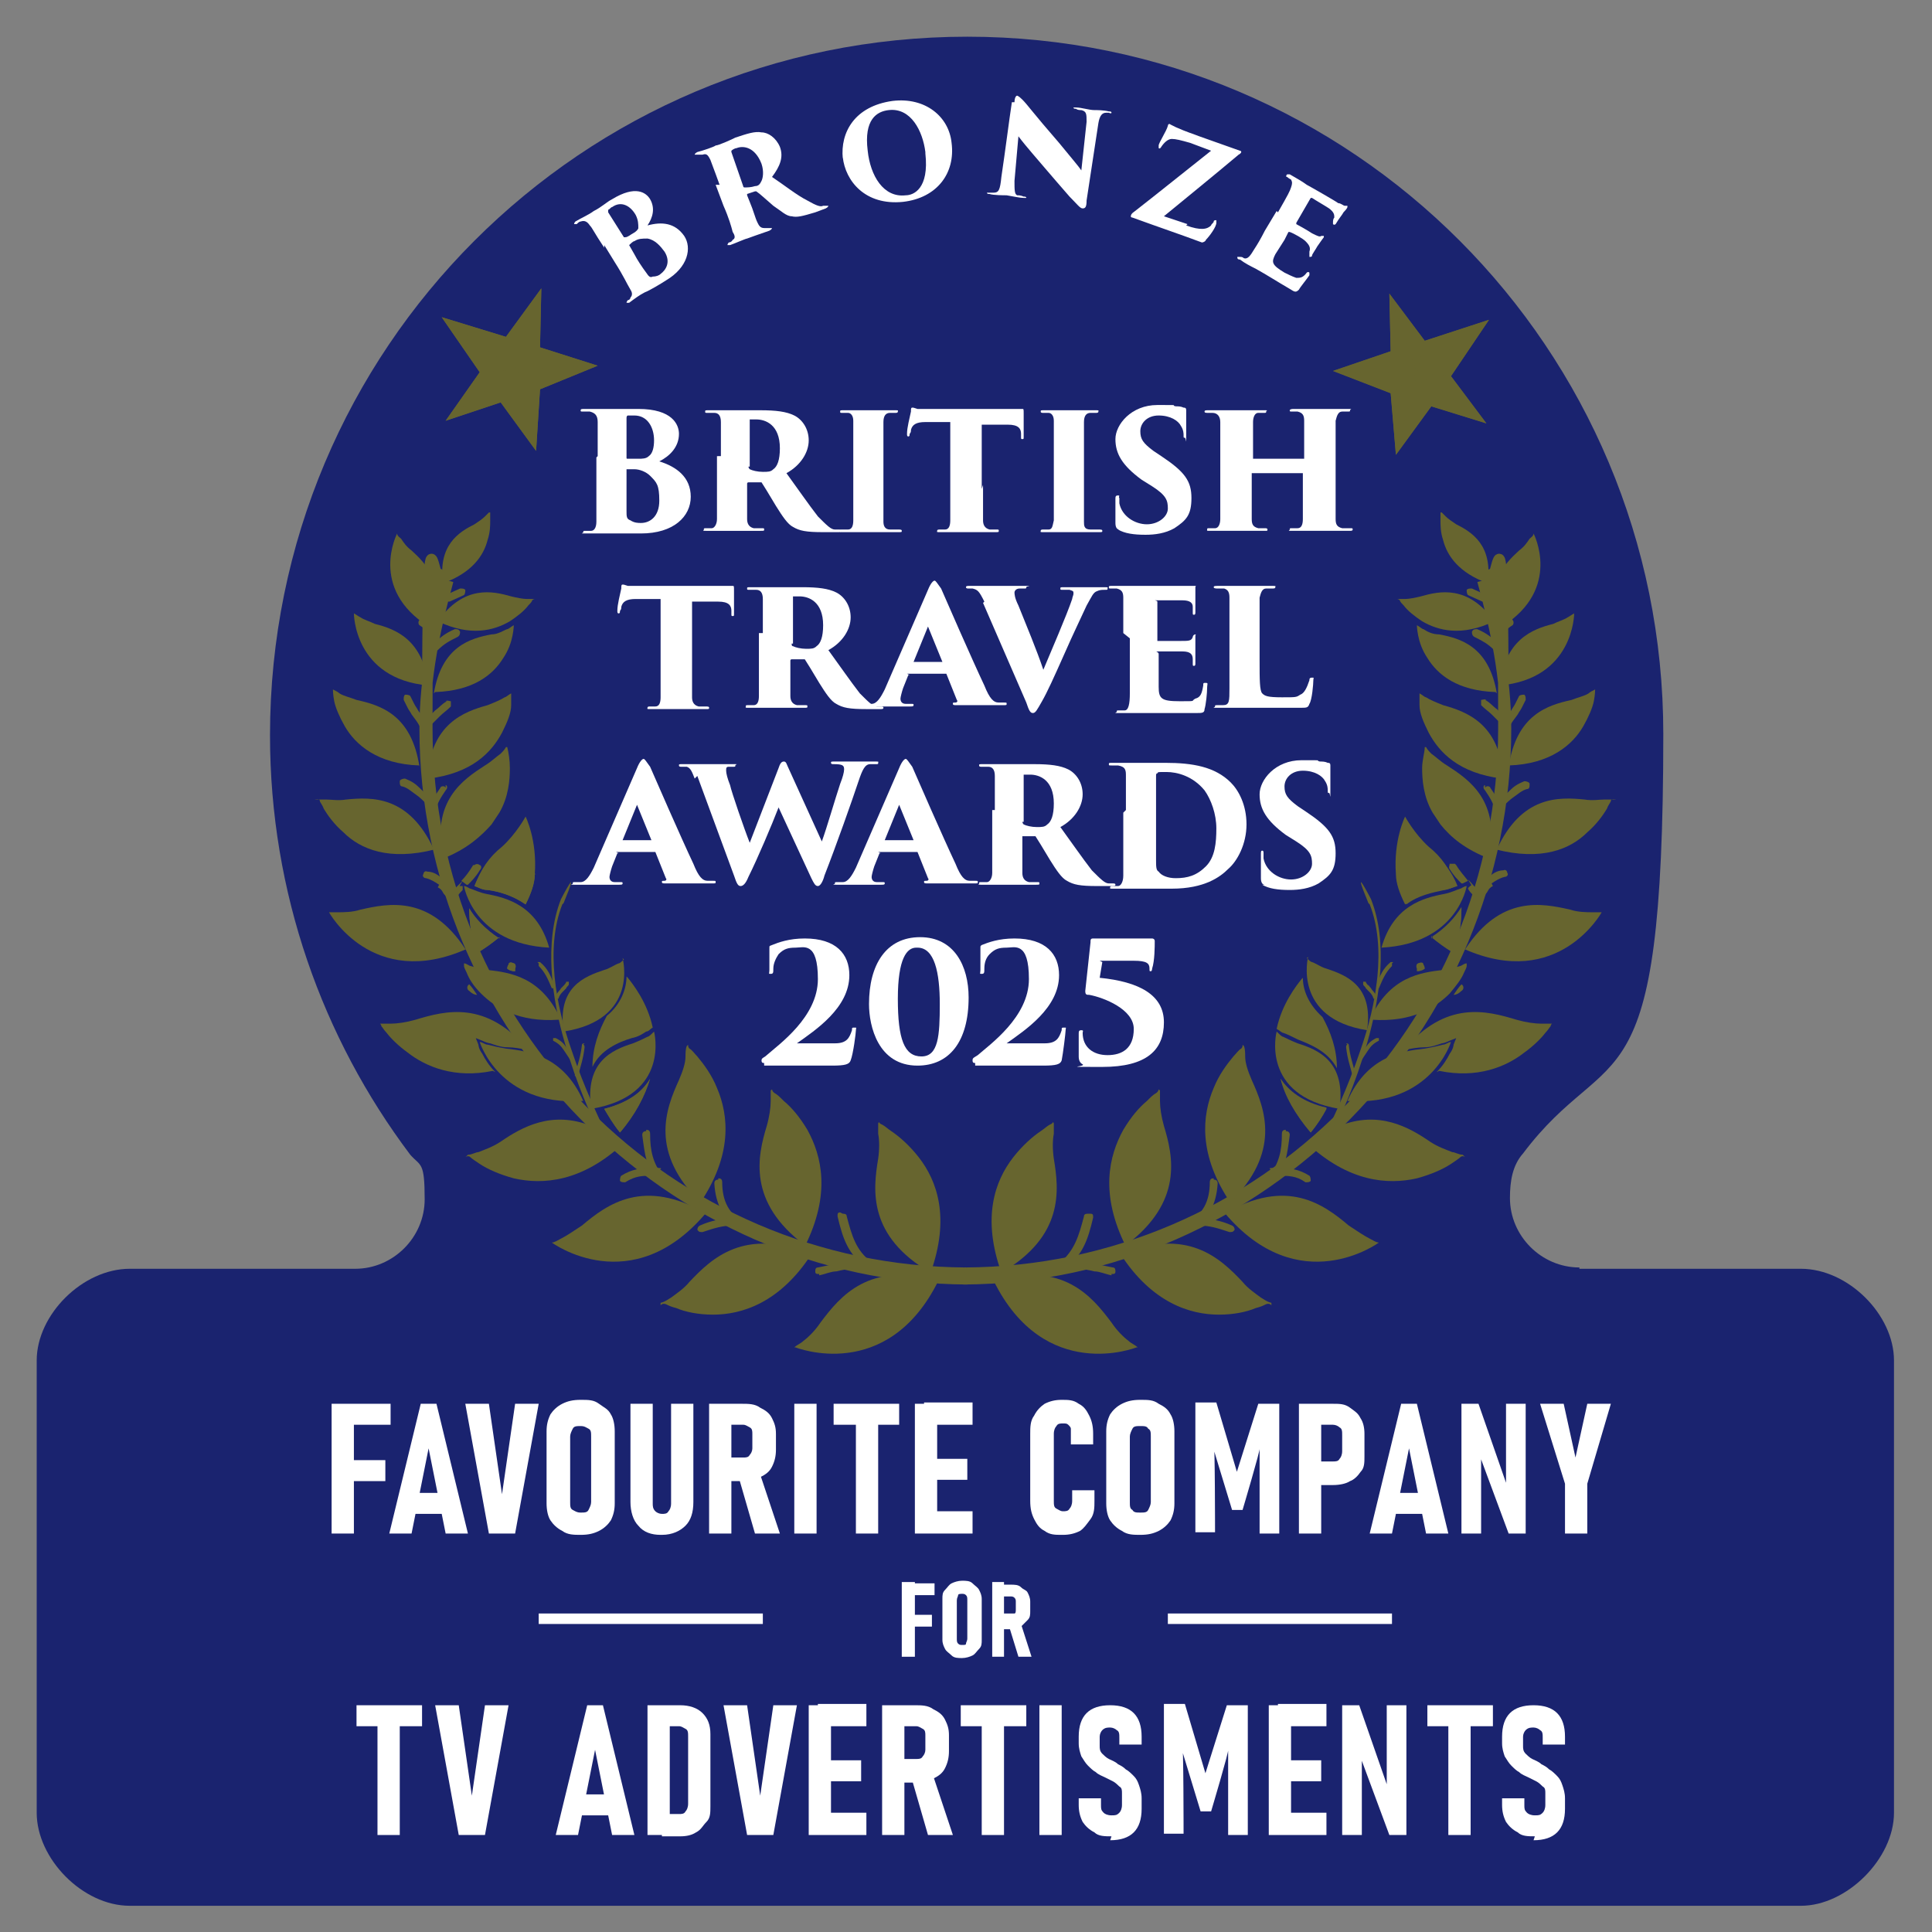 <?xml version="1.0" encoding="UTF-8"?>
<svg id="Layer_1" xmlns="http://www.w3.org/2000/svg" version="1.1" xmlns:xlink="http://www.w3.org/1999/xlink" viewBox="0 0 147.4 147.4">
  <rect x="0" y="0" width="147.4" height="147.4" fill="#808080" stroke="none"/>
  <!-- Generator: Adobe Illustrator 30.1.0, SVG Export Plug-In . SVG Version: 2.1.1 Build 136)  -->
  <defs>
    <style>
      .st0 {
        fill-rule: evenodd;
      }

      .st0, .st1, .st2 {
        fill: #67652f;
      }

      .st3 {
        fill: #1a236f;
      }

      .st4 {
        fill: #fff;
      }

      .st5 {
        fill: none;
        stroke: #fff;
        stroke-miterlimit: 10;
      }

      .st5, .st2 {
        stroke-width: .8px;
      }

      .st2 {
        stroke: #67652f;
        stroke-miterlimit: 3.9;
      }

      .st6 {
        clip-path: url(#clippath-1);
      }

      .st7 {
        display: none;
      }

      .st8 {
        clip-path: url(#clippath);
      }
    </style>
    <clipPath id="clippath">
      <polygon class="st1" points="40.9 34.4 41.2 29.7 45.6 27.9 41.2 26.5 41.3 22 38.6 25.7 33.7 24.2 36.6 28.4 34 32.1 38.2 30.7 40.9 34.4 40.9 34.4"/>
    </clipPath>
    <clipPath id="clippath-1">
      <polygon class="st1" points="101.7 28.3 106.1 30 106.5 34.7 109.2 31 113.4 32.3 110.7 28.7 113.6 24.4 108.7 26 106 22.4 106.1 26.8 101.7 28.3 101.7 28.3"/>
    </clipPath>
  </defs>
  <g>
    <path class="st3" d="M120.5,96.8h16.9c3.6,0,7.1,3.5,7.1,7v34.5c0,3.5-3.6,7.1-7.1,7.1H9.9c-3.6,0-7.1-3.6-7.1-7.1v-34.5c0-3.5,3.5-7,7.1-7h17.2c2.9,0,5.3-2.4,5.3-5.3s-.3-2.5-1.1-3.4h0c-6.7-8.9-10.7-20-10.7-32C20.6,26.6,44.4,2.8,73.8,2.8s53.1,23.8,53.1,53.2-4,23.1-10.7,32h0c-.8.9-1,2.1-1,3.4,0,2.9,2.4,5.3,5.3,5.3"/>
    <g>
      <path class="st4" d="M46.1,18.9c-.8-1.2-.9-1.5-1.1-1.7-.2-.3-.4-.4-.7-.3-.1,0-.2.1-.3.2-.1,0-.2,0-.2,0,0,0,0-.1.1-.2.5-.3,1-.5,1.4-.8.6-.3,1-.7,1.4-.9,1.8-1.1,2.6-.5,2.9,0,.4.7.2,1.4-.2,2,1.1-.3,2.1-.2,2.8.8.6.9.3,2.4-1.4,3.4-.3.2-1.3.8-1.6.9-.4.2-.8.5-1.2.8-.1,0-.2,0-.2,0,0,0,0-.1.1-.2.1,0,.2-.1.2-.2.1-.1.2-.3,0-.6-.3-.5-.5-1-1.2-2.1l-.8-1.3ZM47.6,18.1c0,0,0,0,.1,0,.2,0,.4-.2.6-.3.2-.1.4-.3.4-.4,0-.3,0-.6-.2-1-.4-.7-1.1-1.1-1.8-.6-.1,0-.2.2-.3.2,0,0,0,0,0,.2l1.2,1.9ZM48.4,19.4c.2.4.6,1,.9,1.4.2.3.3.4.5.3.3,0,.5-.1.6-.2.4-.3.8-.9.3-1.7-.3-.4-.7-.9-1.3-1-.4,0-.7,0-1,.2-.1,0-.3.2-.4.3,0,0,0,0,0,0l.4.7Z"/>
      <path class="st4" d="M54.9,14.1c-.5-1.4-.6-1.6-.7-1.9-.2-.4-.3-.5-.6-.4-.2,0-.3,0-.4,0-.1,0-.2,0-.2,0,0,0,0-.1.2-.2.4-.1,1.3-.4,1.4-.5.2,0,1.1-.4,1.5-.6.9-.3,1.5-.5,2-.4.5,0,1.1.4,1.4,1.1.3.8,0,1.5-.6,2.3.9.6,1.9,1.4,2.7,1.8.7.4,1,.5,1.2.4.1,0,.2,0,.2,0,.1,0,.2,0,.2,0,0,0,0,.1-.2.2l-.8.3c-1,.3-1.4.4-1.8.3-.4,0-.8-.4-1.4-.8-.7-.6-1-.9-1.3-1.1,0,0,0,0-.1,0l-.6.2s0,0,0,.1l.2.5c.3.7.4,1.2.6,1.6.1.2.2.4.5.4.1,0,.2,0,.4,0,.2,0,.2,0,.2,0,0,0,0,.1-.2.2-.6.2-1.7.6-1.7.6-.1,0-1,.4-1.3.5-.1,0-.2,0-.2,0,0,0,0-.1.1-.2,0,0,.2,0,.3-.2.2-.1.2-.3,0-.6-.1-.4-.3-1.1-.7-2l-.6-1.6ZM56.7,14.2c0,0,0,.1.1.1.2,0,.5,0,.8-.1.3,0,.4-.2.5-.4.1-.2.2-.7,0-1.3-.5-1.3-1.4-1.4-1.9-1.2-.1,0-.3.1-.4.2,0,0,0,0,0,.1l.9,2.6Z"/>
      <path class="st4" d="M64.3,12.1c-.2-2,.9-4,3.8-4.4,2.5-.3,4.3,1.2,4.5,3.2.3,2.3-1.1,4.2-3.7,4.5-2.9.3-4.4-1.6-4.6-3.4ZM70.6,11.6c-.2-1.6-1.1-3.4-2.8-3.2-.9.1-1.9.7-1.6,3.1.2,1.9,1.2,3.6,2.9,3.4.6,0,1.8-.5,1.5-3.2Z"/>
      <path class="st4" d="M77.4,7.8c0-.3.1-.5.2-.5,0,0,.1,0,.4.3.4.4.8,1,2.8,3.3.9,1.1,1.5,1.8,1.7,2.1l.4-3.7c0-.6,0-.8-.4-.9-.1,0-.3,0-.4-.1-.1,0-.2,0-.2-.1,0,0,.1,0,.2,0,.4,0,1,.2,1.4.2.2,0,.7,0,1.1.1.1,0,.2,0,.2.1,0,0,0,.1-.2,0-.1,0-.2,0-.2,0-.3,0-.5.2-.6.8-.3,2-.6,3.9-.9,5.9,0,.5-.1.6-.3.6-.2,0-.4-.3-1-.9-.6-.7-1.4-1.6-1.9-2.2-.5-.6-1.4-1.6-2-2.4l-.3,3.4c0,.7,0,1,.2,1.1.1,0,.3,0,.5.1.1,0,.2,0,.2.1,0,0,0,0-.2,0-.3,0-.7-.1-1.3-.2-.2,0-1,0-1.3-.1-.1,0-.2,0-.2-.1,0,0,0,0,.2,0,0,0,.2,0,.3,0,.4,0,.5-.2.6-1.2.3-2,.6-4.4.8-5.7Z"/>
      <path class="st4" d="M90.5,17.2c1.1.4,1.6.3,1.9,0,0-.1.2-.2.2-.3,0-.1.1-.1.2-.1,0,0,0,0,0,.2,0,.3-.5,1-.8,1.3,0,.1-.2.2-.3.2-1.6-.6-3.1-1.1-5.3-1.9,0,0-.2,0-.1-.2,0,0,0-.1.3-.3,1.8-1.4,3.9-3.1,5.8-4.6l-1.6-.6c-.7-.2-1.1-.3-1.4-.3-.3,0-.6.3-.8.6,0,0-.1.2-.2.1,0,0,0,0,0-.2,0-.2.6-1.1.7-1.5,0-.1.1-.2.2-.1,0,0,.2.1.4.2.9.4,1.3.5,1.8.7l3.1,1.1c0,0,.1,0,.1.1,0,0,0,.1-.2.2-1.9,1.6-4,3.3-5.7,4.7l1.8.6Z"/>
      <path class="st4" d="M97.5,16.2c.8-1.4.9-1.6,1-1.9.1-.3.1-.4,0-.6,0,0-.2-.1-.3-.2-.1,0-.1-.1,0-.2,0,0,0,0,.2,0,.5.3.9.5,1.3.8.2.1,2.3,1.3,2.4,1.4.2,0,.4.2.5.2,0,0,.1,0,.2,0,0,0,0,0,0,.1,0,0,0,.1-.3.4-.1.2-.3.4-.6.9,0,0-.1.1-.2,0,0,0,0,0,0-.2,0,0,0-.2.1-.3,0-.2,0-.4-.4-.7-.3-.2-1-.6-1.3-.8,0,0,0,0-.1,0l-1.1,1.9c0,0,0,.1,0,.1.2.1.9.5,1.2.7.4.2.6.3.7.2,0,0,.1,0,.2,0,0,0,0,0,0,.1,0,0-.3.4-.5.7-.1.2-.4.6-.4.7,0,.1-.1.1-.2.1,0,0,0-.1,0-.2,0,0,0-.1,0-.2.1-.3,0-.5-.3-.8-.2-.2-.9-.6-1.2-.7,0,0,0,0-.1,0l-.3.6c-.2.3-.5.8-.7,1.1-.3.6-.3.8.7,1.4.2.1.6.3.9.4.3,0,.5,0,.8-.4,0,0,.1-.1.2,0,0,0,0,.1,0,.2-.2.3-.7.9-.8,1.1-.2.2-.3.2-.6,0-1.2-.7-1.8-1.1-2.7-1.6-.4-.2-.8-.4-1.2-.7-.2,0-.2-.1-.2-.2,0,0,0,0,.2,0,.1,0,.2,0,.3.1.3.1.5-.2.8-.7.2-.3.5-.8.8-1.4l.9-1.5Z"/>
    </g>
    <g>
      <path class="st4" d="M27.2,131.7v-1.6h5v1.6h-5ZM28.8,140v-9.1h1.7v9.1h-1.7Z"/>
      <path class="st4" d="M35,140l-1.8-9.9h1.8l1,6.9,1-6.9h1.8l-1.8,9.9h-1.8Z"/>
      <path class="st4" d="M42.4,140l2.4-9.9h1.2l2.4,9.9h-1.7l-1.3-6.5-1.3,6.5h-1.7ZM44,138.5v-1.6h2.7v1.6h-2.7Z"/>
      <path class="st4" d="M49.4,140v-9.9h1.7v9.9h-1.7ZM50.5,140v-1.6h1.3c.2,0,.4,0,.5-.2.1-.1.2-.3.2-.6v-5.1c0-.3,0-.5-.2-.6s-.3-.2-.5-.2h-1.3v-1.6h1.4c.7,0,1.3.2,1.7.6.4.4.6.9.6,1.6v5.5c0,.5,0,.9-.3,1.2s-.4.6-.8.8c-.3.2-.7.3-1.2.3h-1.4Z"/>
      <path class="st4" d="M57,140l-1.8-9.9h1.8l1,6.9,1-6.9h1.8l-1.8,9.9h-1.8Z"/>
      <path class="st4" d="M61.7,140v-9.9h1.7v9.9h-1.7ZM62.4,131.7v-1.7h3.7v1.7h-3.7ZM62.4,135.9v-1.6h3.3v1.6h-3.3ZM62.4,140v-1.7h3.7v1.7h-3.7Z"/>
      <path class="st4" d="M67.3,140v-9.9h1.7v9.9h-1.7ZM68.1,135.8v-1.6h1.8c.2,0,.4,0,.5-.2.1-.1.2-.3.2-.5v-1.1c0-.2,0-.4-.2-.5s-.3-.2-.5-.2h-1.8v-1.6h1.7c.5,0,1,0,1.4.3.4.2.7.4.9.8s.3.7.3,1.2v1.2c0,.5-.1.9-.3,1.3s-.5.6-.9.8-.8.3-1.4.3h-1.7ZM70.8,140l-1.3-4.5,1.6-.3,1.6,4.8h-1.8Z"/>
      <path class="st4" d="M73.3,131.7v-1.6h5v1.6h-5ZM74.9,140v-9.1h1.7v9.1h-1.7Z"/>
      <path class="st4" d="M81,130.1v9.9h-1.7v-9.9h1.7Z"/>
      <path class="st4" d="M84.8,140.1c-.5,0-1,0-1.3-.3-.4-.2-.7-.5-.9-.8-.2-.4-.3-.8-.3-1.3v-.5h1.7s0,.5,0,.5c0,.3,0,.4.2.6.1.1.3.2.6.2s.4,0,.6-.2c.1-.1.2-.3.2-.6v-.9c0-.2,0-.4-.2-.5-.1-.1-.3-.3-.5-.4-.2-.1-.4-.2-.6-.3-.2-.1-.5-.2-.7-.4-.2-.1-.4-.3-.6-.5-.2-.2-.3-.4-.5-.7-.1-.3-.2-.6-.2-1v-.5c0-.8.2-1.4.6-1.8.4-.4,1-.6,1.8-.6s1.4.2,1.8.6.6,1,.6,1.8v.6h-1.7s0-.5,0-.5c0-.3,0-.5-.2-.6-.1-.1-.3-.2-.5-.2s-.4,0-.6.2c-.1.1-.2.3-.2.5v.7c0,.2,0,.4.2.6.1.1.3.3.5.4.2.1.5.2.7.4.2.1.4.2.6.4.2.1.4.3.6.5.2.2.3.4.4.7.1.3.2.6.2,1v.8c0,.8-.2,1.4-.6,1.8s-1,.6-1.8.6Z"/>
      <path class="st4" d="M91.9,135.5l1.7-5.4h1.6v9.9h-1.5v-6.9.4c.1,0-1.3,4.7-1.3,4.7h-.8l-1.4-4.6v-.6c.1,0,.1,6.9.1,6.9h-1.5v-9.9h1.6l1.6,5.4Z"/>
      <path class="st4" d="M96.8,140v-9.9h1.7v9.9h-1.7ZM97.5,131.7v-1.7h3.7v1.7h-3.7ZM97.5,135.9v-1.6h3.3v1.6h-3.3ZM97.5,140v-1.7h3.7v1.7h-3.7Z"/>
      <path class="st4" d="M102.4,140v-9.9h1.3l2.3,6.6-.2.3v-6.9h1.5v9.9h-1.3l-2.3-6.2.2-.3v6.5h-1.6Z"/>
      <path class="st4" d="M108.9,131.7v-1.6h5v1.6h-5ZM110.5,140v-9.1h1.7v9.1h-1.7Z"/>
      <path class="st4" d="M117.1,140.1c-.5,0-1,0-1.3-.3-.4-.2-.7-.5-.9-.8-.2-.4-.3-.8-.3-1.3v-.5h1.7s0,.5,0,.5c0,.3,0,.4.2.6.1.1.3.2.6.2s.4,0,.6-.2c.1-.1.2-.3.2-.6v-.9c0-.2,0-.4-.2-.5-.1-.1-.3-.3-.5-.4-.2-.1-.4-.2-.6-.3-.2-.1-.5-.2-.7-.4-.2-.1-.4-.3-.6-.5-.2-.2-.3-.4-.5-.7-.1-.3-.2-.6-.2-1v-.5c0-.8.2-1.4.6-1.8.4-.4,1-.6,1.8-.6s1.4.2,1.8.6.6,1,.6,1.8v.6h-1.7s0-.5,0-.5c0-.3,0-.5-.2-.6-.1-.1-.3-.2-.5-.2s-.4,0-.6.2c-.1.1-.2.3-.2.5v.7c0,.2,0,.4.2.6.1.1.3.3.5.4.2.1.5.2.7.4.2.1.4.2.6.4.2.1.4.3.6.5.2.2.3.4.4.7.1.3.2.6.2,1v.8c0,.8-.2,1.4-.6,1.8s-1,.6-1.8.6Z"/>
    </g>
    <g>
      <path class="st4" d="M25.3,117v-9.9h1.7v9.9h-1.7ZM26.1,108.7v-1.6h3.7v1.6h-3.7ZM26.1,113v-1.6h3.3v1.6h-3.3Z"/>
      <path class="st4" d="M29.7,117l2.4-9.9h1.2l2.4,9.9h-1.7l-1.3-6.5-1.3,6.5h-1.7ZM31.3,115.5v-1.6h2.7v1.6h-2.7Z"/>
      <path class="st4" d="M37.3,117l-1.8-9.9h1.8l1,6.9,1-6.9h1.8l-1.8,9.9h-1.8Z"/>
      <path class="st4" d="M44.3,117.1c-.5,0-1,0-1.4-.3-.4-.2-.7-.5-.9-.8-.2-.3-.3-.8-.3-1.3v-5.5c0-.5.1-.9.3-1.3.2-.3.5-.6.9-.8s.8-.3,1.4-.3,1,0,1.4.3.7.4.9.8c.2.3.3.8.3,1.3v5.5c0,.5-.1.9-.3,1.3-.2.3-.5.6-.9.8-.4.2-.8.3-1.4.3ZM44.3,115.4c.3,0,.5,0,.6-.2s.2-.4.2-.6v-5c0-.3,0-.5-.2-.6s-.3-.2-.6-.2-.5,0-.6.2-.2.4-.2.6v5c0,.3,0,.5.2.6s.3.2.6.2Z"/>
      <path class="st4" d="M50.4,117.1c-.7,0-1.3-.2-1.7-.7-.4-.4-.6-1.1-.6-1.8v-7.5h1.7v7.6c0,.2,0,.4.2.6.1.1.3.2.5.2s.4,0,.5-.2c.1-.1.2-.3.2-.6v-7.6h1.7v7.5c0,.8-.2,1.4-.6,1.8-.4.4-1,.7-1.8.7Z"/>
      <path class="st4" d="M54.1,117v-9.9h1.7v9.9h-1.7ZM54.9,112.8v-1.6h1.8c.2,0,.4,0,.5-.2.1-.1.2-.3.2-.5v-1.1c0-.2,0-.4-.2-.5s-.3-.2-.5-.2h-1.8v-1.6h1.7c.5,0,1,0,1.4.3.4.2.7.4.9.8s.3.7.3,1.2v1.2c0,.5-.1.9-.3,1.3s-.5.6-.9.8-.8.3-1.4.3h-1.7ZM57.6,117l-1.3-4.5,1.6-.3,1.6,4.8h-1.8Z"/>
      <path class="st4" d="M62.3,107.1v9.9h-1.7v-9.9h1.7Z"/>
      <path class="st4" d="M63.6,108.7v-1.6h5v1.6h-5ZM65.3,117v-9.1h1.7v9.1h-1.7Z"/>
      <path class="st4" d="M69.8,117v-9.9h1.7v9.9h-1.7ZM70.5,108.7v-1.7h3.7v1.7h-3.7ZM70.5,112.9v-1.6h3.3v1.6h-3.3ZM70.5,117v-1.7h3.7v1.7h-3.7Z"/>
      <path class="st4" d="M81,117.1c-.5,0-.9,0-1.3-.3-.4-.2-.6-.5-.8-.9-.2-.4-.3-.8-.3-1.4v-5.1c0-.5,0-1,.3-1.4.2-.4.5-.7.8-.9.4-.2.8-.3,1.3-.3s.9,0,1.3.3c.4.2.6.5.8.9s.3.8.3,1.4v.8h-1.7v-.8c0-.2,0-.3,0-.4,0-.1-.1-.2-.2-.3s-.2-.1-.4-.1-.4,0-.5.2c-.1.1-.2.3-.2.6v5.1c0,.3,0,.5.2.6s.3.2.5.2.4,0,.5-.2c.1-.1.2-.3.2-.6v-.8h1.7v.8c0,.5,0,1-.3,1.4s-.5.7-.8.9c-.4.2-.8.3-1.3.3Z"/>
      <path class="st4" d="M87,117.1c-.5,0-1,0-1.4-.3-.4-.2-.7-.5-.9-.8-.2-.3-.3-.8-.3-1.3v-5.5c0-.5.1-.9.3-1.3.2-.3.5-.6.9-.8.4-.2.8-.3,1.4-.3s1,0,1.4.3c.4.2.7.4.9.8.2.3.3.8.3,1.3v5.5c0,.5-.1.9-.3,1.3-.2.3-.5.6-.9.8-.4.2-.8.3-1.4.3ZM87,115.4c.3,0,.5,0,.6-.2.1-.2.2-.4.2-.6v-5c0-.3,0-.5-.2-.6-.1-.2-.3-.2-.6-.2s-.5,0-.6.2c-.1.2-.2.4-.2.6v5c0,.3,0,.5.2.6.1.2.3.2.6.2Z"/>
      <path class="st4" d="M94.3,112.5l1.7-5.4h1.6v9.9h-1.5v-6.9.4c.1,0-1.3,4.7-1.3,4.7h-.8l-1.4-4.6v-.6c.1,0,.1,6.9.1,6.9h-1.5v-9.9h1.6l1.6,5.4Z"/>
      <path class="st4" d="M99.1,117v-9.9h1.7v9.9h-1.7ZM99.9,113.1v-1.6h1.8c.2,0,.4,0,.5-.2.1-.1.2-.3.2-.6v-1.2c0-.3,0-.5-.2-.6-.1-.1-.3-.2-.5-.2h-1.8v-1.6h1.8c.5,0,.9,0,1.3.3s.6.4.8.8c.2.3.3.7.3,1.2v1.7c0,.5,0,.9-.3,1.2-.2.3-.5.6-.8.7-.3.2-.8.3-1.3.3h-1.8Z"/>
      <path class="st4" d="M104.5,117l2.4-9.9h1.2l2.4,9.9h-1.7l-1.3-6.5-1.3,6.5h-1.7ZM106.1,115.5v-1.6h2.7v1.6h-2.7Z"/>
      <path class="st4" d="M111.5,117v-9.9h1.3l2.3,6.6-.2.3v-6.9h1.5v9.9h-1.3l-2.3-6.2.2-.3v6.5h-1.6Z"/>
      <path class="st4" d="M122.9,107.1l-1.8,6.1v3.8h-1.7v-3.8l-1.9-6.1h1.8l.9,4.1.9-4.1h1.8Z"/>
    </g>
    <g>
      <g>
        <path class="st4" d="M68.8,126.4v-5.7h1v5.7h-1ZM69.2,121.7v-.9h2.1v.9h-2.1ZM69.2,124.1v-.9h1.9v.9h-1.9Z"/>
        <path class="st4" d="M73.4,126.5c-.3,0-.6,0-.8-.2s-.4-.3-.5-.5-.2-.4-.2-.7v-3.1c0-.3,0-.5.2-.7s.3-.4.5-.5.5-.2.8-.2.6,0,.8.2.4.3.5.5.2.4.2.7v3.1c0,.3,0,.5-.2.7s-.3.4-.5.5-.5.2-.8.2ZM73.4,125.5c.2,0,.3,0,.3-.1s.1-.2.1-.4v-2.9c0-.2,0-.3-.1-.4s-.2-.1-.3-.1-.3,0-.3.1-.1.2-.1.4v2.9c0,.2,0,.3.1.4s.2.1.3.1Z"/>
        <path class="st4" d="M75.7,126.4v-5.7h.9v5.7h-.9ZM76.1,124v-.9h1c.1,0,.2,0,.3,0s.1-.2.1-.3v-.6c0-.1,0-.2-.1-.3s-.2-.1-.3-.1h-1v-.9h1c.3,0,.6,0,.8.2s.4.2.5.4.2.4.2.7v.7c0,.3,0,.5-.2.7s-.3.3-.5.5-.5.2-.8.2h-1ZM77.7,126.4l-.8-2.6.9-.2.9,2.8h-1Z"/>
      </g>
      <line class="st5" x1="41.1" y1="123.5" x2="58.2" y2="123.5"/>
      <line class="st5" x1="89.1" y1="123.5" x2="106.2" y2="123.5"/>
    </g>
    <path class="st2" d="M73.7,97.1c-22.7-.1-41.1-18.6-41.1-41.5s.5-7.7,1.6-11.3c-1,3.6-1.8,7.4-1.8,11.3,0,22.8,18.7,41.9,41.4,42"/>
    <path class="st2" d="M73.6,97.1c22.7-.1,41.1-18.6,41.1-41.5s-.5-7.7-1.6-11.3c1,3.6,1.8,7.4,1.8,11.3,0,22.8-18.7,41.9-41.4,42"/>
    <path class="st0" d="M32.6,59.3c.3-4.1,2.8-5,4.6-5.5.5-.2,1-.4,1.3-.6.1,0,.3-.2.5-.3,0,0,0,.4,0,.9,0,.6-.3,1.3-.7,2.1-.8,1.5-2.3,3.1-5.6,3.5h0Z"/>
    <path class="st1" d="M35,67.6h.3c0,.1,0,.3,0,.3-.1.1-.3.3-.4.5-.1.1-.3.1-.4,0-.1,0-.1-.3,0-.4.3-.3.5-.5.7-.7,0,0,0,0,.1-.1l-.3.5h0ZM36.2,66c.1-.1.3-.1.4,0,.1,0,.2.2,0,.4-.3.5-.6.8-.9,1.1h-.1c0,0-.4-.3-.4-.3.3-.3.6-.7.9-1.2h0Z"/>
    <path class="st0" d="M46.1,84.6c1.9-.5,2.9-1.3,3.5-2.3h0c-.4,1.3-1.1,2.7-2.3,4.1-.5-.6-.9-1.3-1.2-1.8h0ZM47.9,74.6c.4.5,1.5,1.9,1.9,3.8-.2.1-.3.3-.5.3-.3.2-.6.4-1.1.5-1,.3-2.4.9-3,2.2,0-1.5.5-2.8,1.1-3.9,1.1-.9,1.5-2.1,1.5-3h0Z"/>
    <path class="st1" d="M46.1,84.6c1.9-.5,2.9-1.3,3.5-2.3h0c-.4,1.3-1.1,2.7-2.3,4.1-.5-.6-.9-1.3-1.2-1.8h0Z"/>
    <path class="st0" d="M47.6,87.2c-3.2,3-6.2,3.2-8.4,2.7-1.1-.3-2-.7-2.6-1.1-.3-.2-.6-.4-.7-.5-.2-.2-.4,0-.4,0l.2-.2c.3,0,.6-.2.8-.2.5-.2,1.1-.4,1.7-.8,1.6-1.1,3.9-2.4,6.9-1.2v.2c0,0,1,.7,1,.7l.3-.3c.4.2.8.5,1.3.9h0Z"/>
    <path class="st1" d="M37.6,81.7c-2.9.6-5.1-.3-6.5-1.4-.7-.5-1.3-1.1-1.6-1.5-.2-.2-.3-.4-.4-.5,0-.1-.1-.2-.1-.2.3,0,.6,0,.8,0,.5,0,1.2-.1,1.9-.3,2.3-.7,5.4-1.5,8.6,2.3-.6-.1-1.1-.2-1.6-.2-.5,0-1-.2-1.3-.3-.1,0-.4-.1-.6-.2l-.5-.2.2.5s0,.3.3.7c.2.4.5.9,1,1.4h0Z"/>
    <path class="st0" d="M38.1,71.5c-.5.4-1,.8-1.7,1.2-.5-1.3-.6-2.5-.6-3.4.4.7,1.2,1.6,2.3,2.3h0ZM40.8,66.7c0,.7-.3,1.5-.7,2.3-1-.7-2.1-1-2.9-1.1-.4,0-.7-.2-1-.3.5-1.3,1.4-2.2,2.2-2.9.5.7,1.3,1.5,2.5,2h0ZM40.1,62.8"/>
    <path class="st1" d="M38.1,71.5c-.5.4-1,.8-1.7,1.2-.5-1.3-.6-2.5-.6-3.4.4.7,1.2,1.6,2.3,2.3h0Z"/>
    <path class="st1" d="M40.8,66.7c0,.7-.3,1.5-.7,2.3-1-.7-2.1-1-2.9-1.1-.4,0-.7-.2-1-.3.5-1.3,1.1-2.2,2.1-3,1.1-1,1.8-2.3,1.8-2.3,0,0,.9,1.8.7,4.4h0Z"/>
    <path class="st1" d="M35.6,72.4c-7.2,3.2-10.5-2.8-10.5-2.8.2,0,.5,0,.7,0,.4,0,1.1,0,1.7-.2,2.2-.5,5.3-1.1,8,3h0Z"/>
    <path class="st1" d="M38.7,57c.1.4.2,1,.2,1.6,0,.9-.1,2.2-.8,3.4,0,0-.4.6-.6.9-.8.9-1.9,1.9-3.7,2.6-.9-4.4,1.5-6,3.2-7.1.5-.3.9-.7,1.2-.9.1-.1.3-.3.4-.5h0Z"/>
    <path class="st0" d="M33.2,64.8c-3.5.9-5.7,0-7-1.3-.7-.6-1.2-1.3-1.5-1.8-.1-.3-.3-.5-.3-.6,0-.2-.4-.1-.4-.1h.3c.2,0,.5,0,.6,0,.4,0,.9.1,1.5,0,2-.2,4.8-.3,6.7,3.8h0Z"/>
    <path class="st1" d="M32,58.4c-3.2-.1-4.9-1.6-5.7-3-.4-.7-.7-1.4-.8-1.9-.1-.5-.1-.9-.1-.9.2.1.4.2.5.3.3.2.8.3,1.3.5,1.8.4,4.2,1.1,4.8,5.1h0Z"/>
    <path class="st0" d="M33.1,52.9c.6-3.6,2.8-4.2,4.4-4.5.5,0,.9-.3,1.2-.4.1,0,.3-.2.5-.3,0,0,0,.3-.1.8-.1.5-.3,1.1-.7,1.7-.8,1.3-2.3,2.5-5.2,2.6h0Z"/>
    <path class="st1" d="M32.7,52.3c-5.7-.5-5.7-5.5-5.7-5.5.2.1.3.2.5.3.3.2.7.3,1.1.5,1.6.4,3.7,1.2,4.1,4.8h0Z"/>
    <path class="st1" d="M32.7,47.8c-4.6-2.9-2.4-7.1-2.4-7.1,0,.2.2.3.3.4.2.3.4.6.8.9,1.1,1,2.7,2.6,1.4,5.8h0Z"/>
    <path class="st1" d="M33.4,47.4c2-2.8,4.2-2.3,5.6-1.9.4.1.9.2,1.2.2.1,0,.3,0,.5,0,0,0,.1,0,.1,0,0,0-.1,0-.2.1,0,.1-.2.3-.3.4-.3.4-.8.8-1.4,1.2-1.2.7-3,1.2-5.5,0h0Z"/>
    <path class="st1" d="M37.4,39.1c0,.2,0,.5,0,.6,0,.4,0,.9-.2,1.5-.3,1.2-1.2,2.5-3.4,3.3-.4-2.9,1.2-3.9,2.4-4.5.3-.2.6-.4.8-.6,0,0,.2-.2.3-.3h0Z"/>
    <path class="st1" d="M53.5,91.8c-4-3.9-2.7-7.2-1.7-9.4.3-.7.5-1.3.5-1.8,0-.2,0-.6.1-.8.2-.2,0,0,.2.2.2.1.4.4.6.6.5.6,1.1,1.4,1.5,2.4.9,2.1,1.2,5.1-1.3,8.8h0Z"/>
    <path class="st1" d="M53.9,92.5c-5.7,6.8-11.8,2.3-11.8,2.3.2,0,.5-.2.7-.3.4-.2,1-.6,1.6-1,1.9-1.6,4.7-3.7,9.5-.9h0Z"/>
    <path class="st1" d="M61.4,95c-4.4-3.3-3.6-6.8-2.9-9.1.2-.7.3-1.4.3-1.9,0-.2,0-.6,0-.8.2-.2,0,0,.3.2.2.1.4.3.7.6.6.5,1.2,1.2,1.8,2.2,1.1,2,1.8,4.9-.2,8.9h0Z"/>
    <path class="st0" d="M61.9,95.7c-2.4,3.7-5.3,4.6-7.5,4.6-1.1,0-2.1-.2-2.8-.5-.4-.1-.6-.2-.8-.3-.3-.1-.4.1-.4.1v-.2c.4-.1.6-.3.8-.4.4-.3,1-.7,1.4-1.2,1.7-1.8,4.2-4.2,9.3-2.1h0Z"/>
    <path class="st1" d="M54.8,89.9c.1,0,.3,0,.3.3,0,1.4.5,2.5,1.8,3.1.2,0,.2.2.1.4,0,.1-.2.2-.4.1-1.4-.7-2-1.9-2.1-3.5,0-.2.1-.3.3-.3h0Z"/>
    <path class="st1" d="M53.2,93.9c0-.1,0-.3.2-.4.9-.4,1.6-.5,2.6-.6.2,0,.3.1.3.3,0,.1,0,.3-.3.3-.9,0-1.5.2-2.4.5-.2,0-.3,0-.4-.2h0Z"/>
    <path class="st1" d="M49.3,86.2c.1,0,.3,0,.3.3,0,1.3.2,2.2,1,3.3.1.1,0,.3,0,.4-.1,0-.3,0-.4,0-.9-1.1-1-2.1-1.2-3.6,0-.2.1-.3.3-.3h0Z"/>
    <path class="st1" d="M47.3,90.1c0-.1,0-.3.1-.4.8-.5,1.5-.6,2.5-.6s.3.1.3.3,0,.3-.3.3c-.9,0-1.4,0-2.2.5-.2,0-.3,0-.4-.1h0Z"/>
    <path class="st1" d="M38.7,73.9c0,0,0-.2.1-.3,0-.2.2-.2.4-.1.1,0,.2.2.1.4v.2c-.3,0-.5-.1-.6-.2h0Z"/>
    <path class="st1" d="M38.7,73.9c0,0,0-.2.1-.3,0-.2.2-.2.4-.1.1,0,.2.2.1.4v.2c-.3,0-.5-.1-.6-.2h0Z"/>
    <path class="st1" d="M35.8,75.1c.2.2.4.5.6.8h0c-.2,0-.4-.1-.6-.3-.2-.1-.2-.4,0-.5h0Z"/>
    <path class="st1" d="M33.5,67.5c-.3-.2-.6-.4-1-.5-.2,0-.3-.2-.2-.3,0-.1.1-.3.3-.2.5,0,.9.3,1.2.6.2.1.3.3.4.5.1.2.3.4.4.6.1.1,0,.3,0,.4-.1,0-.3,0-.4,0-.1-.2-.3-.3-.4-.5-.1-.2-.2-.3-.4-.4h0Z"/>
    <path class="st1" d="M30.7,60c-.2,0-.2-.2-.2-.4,0-.1.2-.2.4-.2.5.2.8.4,1.1.7.3.3.6.6,1,.9.1.1.1.3,0,.4,0,.1-.3.1-.4,0-.3-.3-.6-.6-.9-.8-.3-.2-.6-.5-1-.6h0Z"/>
    <path class="st1" d="M34,59.9c.1,0,.2.2,0,.4-.4.6-.6.9-.8,1.6,0,.2-.2.2-.3.2-.1,0-.2-.2-.2-.3.2-.7.5-1.1.9-1.7,0-.1.3-.2.4,0h0Z"/>
    <path class="st1" d="M34,53.5c.1-.1.3,0,.4,0,0,.1,0,.3,0,.4-.3.3-.6.5-.8.7-.2.2-.5.5-.8.8-.1.1-.3.1-.4,0-.1-.1-.1-.3,0-.4.3-.3.6-.6.8-.8.3-.2.5-.5.9-.7h0Z"/>
    <path class="st1" d="M31.1,54c-.1-.2-.2-.4-.3-.6,0-.2,0-.3.1-.4.1,0,.3,0,.4.1.1.2.2.4.3.6.1.2.2.3.3.5.2.3.5.7.7,1.1,0,.2,0,.3-.1.4-.1,0-.3,0-.4-.1-.2-.5-.5-.8-.7-1.1-.1-.2-.2-.3-.3-.5h0Z"/>
    <path class="st1" d="M35.1,48.2c0,.1,0,.3-.2.4-.6.3-1,.5-1.5,1-.1.1-.3.1-.4,0-.1-.1-.1-.3,0-.4.6-.6,1-.9,1.7-1.2.2,0,.3,0,.4.2h0Z"/>
    <path class="st1" d="M32,47.3c0-.1.2-.2.4,0,.5.4.8.8,1,1.5,0,.2,0,.3-.2.3-.1,0-.3,0-.3-.2-.2-.6-.4-.9-.9-1.2-.1-.1-.1-.3,0-.4h0Z"/>
    <path class="st1" d="M35.5,45c0,.1,0,.3-.1.4l-1.1.5c-.2,0-.3,0-.4-.1,0-.1,0-.3.1-.4l1.1-.5c.2,0,.3,0,.4.1h0Z"/>
    <path class="st1" d="M33.5,43.4c.1,0,.3,0,.3.2.1.6.2,1,.3,1.7,0,.2-.1.3-.3.3-.1,0-.3,0-.3-.3,0-.6-.1-1-.3-1.6,0-.2,0-.3.2-.3h0Z"/>
    <path class="st1" d="M42.9,69c-1.3,3.3-.5,7.7.7,11.1,1,3,2.2,5.4,2.5,6.1h0c0,0-.7-.5-.7-.5-.2-.4-1.4-2.9-2.3-6.1-1-3.4-1.6-7.7-.3-11,0,0,1.6-3.1.2.3Z"/>
    <path class="st1" d="M49.9,78.7s1.3,4.9-4.8,5.9c-.5-3.6,1.6-4.5,3.2-5,.5-.2.9-.4,1.1-.5.1,0,.3-.2.4-.3h0Z"/>
    <path class="st1" d="M44.4,84c-6.3.4-7.8-4.5-7.8-4.5.2,0,.4.2.6.2.4.1.8.2,1.4.3,1.8.2,4.4.6,5.9,4h0Z"/>
    <path class="st1" d="M47.5,73.1s1.3,4.7-4.5,5.6c-.5-3.4,1.6-4.2,3.1-4.7.4-.1.8-.4,1.1-.5.1,0,.3-.2.4-.3h0Z"/>
    <path class="st1" d="M42.6,77.8c-3,.2-4.8-.9-5.9-2-.6-.6-.9-1.1-1.1-1.6-.1-.2-.2-.4-.2-.5,0-.1,0-.2,0-.2.2,0,.4.2.5.2.3.1.8.2,1.3.3,1.7.2,4.1.5,5.6,3.8h0Z"/>
    <path class="st1" d="M41.9,72.3c-5.8-.3-6.5-4.7-6.5-4.7.2,0,.4.2.5.2.3.1.7.3,1.2.4,1.6.3,3.9.9,4.8,4.1h0Z"/>
    <path class="st1" d="M44.5,79.7c0,0,.1,0,.1.2-.1.9-.3,1.4-.5,2.2,0,0,0,.1-.2,0,0,0-.1,0,0-.2.2-.8.4-1.3.5-2.2,0,0,0-.1.2-.1h0Z"/>
    <path class="st1" d="M42.2,79.4c0,0,0-.1,0-.2,0,0,.1,0,.2,0,.4.2.6.4.8.7.2.3.4.6.6.9,0,0,0,.1,0,.2,0,0-.1,0-.2,0-.2-.3-.4-.6-.6-.9-.2-.3-.4-.5-.8-.7h0Z"/>
    <path class="st1" d="M43,75.2c0,0,.2-.2.2-.3,0,0,.1,0,.2,0,0,0,0,.1,0,.2,0,.1-.2.2-.2.3,0,0-.2.2-.2.2-.2.2-.3.3-.4.6,0,0-.1,0-.2,0,0,0,0-.1,0-.2.1-.3.3-.4.4-.6,0,0,.2-.2.2-.2h0Z"/>
    <path class="st1" d="M41,73.4c0,0,.1,0,.2,0,.6.5.8,1,1.1,1.8,0,0,0,.2,0,.2,0,0-.1,0-.2,0-.3-.7-.5-1.2-1-1.7,0,0,0-.1,0-.2h0Z"/>
    <g>
      <polygon class="st1" points="40.9 34.4 41.2 29.7 45.6 27.9 41.2 26.5 41.3 22 38.6 25.7 33.7 24.2 36.6 28.4 34 32.1 38.2 30.7 40.9 34.4 40.9 34.4"/>
      <g class="st8">
        <polygon class="st1" points="38.6 25.4 39.2 28.2 33.3 23.9 38.6 25.4 38.6 25.4"/>
        <polygon class="st1" points="41.5 26.2 39.2 28.2 41.3 21.7 41.5 26.2 41.5 26.2"/>
        <polygon class="st1" points="38.6 25.4 39.2 28.2 41.3 21.7 38.6 25.4 38.6 25.4"/>
        <polygon class="st1" points="41.5 26.2 39.2 28.2 46 27.9 41.5 26.2 41.5 26.2"/>
        <polygon class="st1" points="46 27.9 39.2 28.2 41.6 29.9 46 27.9 46 27.9"/>
        <polygon class="st1" points="41.6 29.9 39.2 28.2 41.1 35.1 41.6 29.9 41.6 29.9"/>
        <polygon class="st1" points="41.1 35.1 39.2 28.2 38.1 31.1 41.1 35.1 41.1 35.1"/>
        <polygon class="st1" points="38.1 31.1 39.2 28.2 33.8 32.2 38.1 31.1 38.1 31.1"/>
        <polygon class="st1" points="33.8 32.2 39.2 28.2 36.5 28.4 33.8 32.2 33.8 32.2"/>
        <polygon class="st1" points="36.5 28.4 39.2 28.2 33.3 23.9 36.5 28.4 36.5 28.4"/>
      </g>
    </g>
    <g>
      <polygon class="st1" points="101.7 28.3 106.1 30 106.5 34.7 109.2 31 113.4 32.3 110.7 28.7 113.6 24.4 108.7 26 106 22.4 106.1 26.8 101.7 28.3 101.7 28.3"/>
      <g class="st6">
        <polygon class="st1" points="111 28.7 108.1 28.5 114 24.1 111 28.7 111 28.7"/>
        <polygon class="st1" points="109.4 31.3 108.1 28.5 113.7 32.5 109.4 31.3 109.4 31.3"/>
        <polygon class="st1" points="111 28.7 108.1 28.5 113.7 32.5 111 28.7 111 28.7"/>
        <polygon class="st1" points="109.4 31.3 108.1 28.5 106.4 35.1 109.4 31.3 109.4 31.3"/>
        <polygon class="st1" points="106.4 35.1 108.1 28.5 105.8 30.3 106.4 35.1 106.4 35.1"/>
        <polygon class="st1" points="105.8 30.3 108.1 28.5 101 28.3 105.8 30.3 105.8 30.3"/>
        <polygon class="st1" points="101 28.3 108.1 28.5 105.7 26.6 101 28.3 101 28.3"/>
        <polygon class="st1" points="105.7 26.6 108.1 28.5 105.9 22.1 105.7 26.6 105.7 26.6"/>
        <polygon class="st1" points="105.9 22.1 108.1 28.5 108.7 25.8 105.9 22.1 105.9 22.1"/>
        <polygon class="st1" points="108.7 25.8 108.1 28.5 114 24.1 108.7 25.8 108.7 25.8"/>
      </g>
    </g>
    <path class="st1" d="M71,97.1c-4.8-2.8-4.4-6.3-4-8.7.1-.7.1-1.4,0-1.9,0-.2,0-.6,0-.8.1-.2,0,0,.3.1.2.1.4.3.7.5.6.4,1.4,1.1,2.1,2,1.4,1.8,2.4,4.6.9,8.8h0Z"/>
    <path class="st1" d="M60.6,102.8c.2-.2.5-.3.7-.5.4-.3.9-.8,1.3-1.4,1.5-2,3.7-4.7,9-3.2-3.9,7.9-10.9,5.1-10.9,5.1h0Z"/>
    <path class="st1" d="M64.3,92.6c.1,0,.3,0,.3.2.4,1.5.7,2.6,1.9,3.5.1.1.1.3,0,.4,0,.1-.2.2-.4,0-1.4-1-1.8-2.2-2.2-3.9,0-.2,0-.3.2-.3h0Z"/>
    <path class="st1" d="M62.5,97.2c-.2,0-.3,0-.3-.2,0-.1,0-.3.2-.3.5-.1,1-.2,1.4-.3.4,0,.8-.2,1.4-.2.2,0,.3.1.3.3,0,.1,0,.3-.3.3-.5,0-1,.1-1.4.2-.4,0-.8.2-1.3.3h0Z"/>
    <path class="st0" d="M114.7,59.3c-.3-4.1-2.8-5-4.6-5.5-.5-.2-1-.4-1.3-.6-.1,0-.3-.2-.5-.3,0,0,0,.4,0,.9,0,.6.3,1.3.7,2.1.8,1.5,2.3,3.1,5.6,3.5h0Z"/>
    <path class="st1" d="M112.3,67.6l-.3-.5c.1.1.1.1.1.1.2.2.4.5.7.7.1.1,0,.3,0,.4-.1.1-.3.1-.4,0-.2-.2-.3-.3-.4-.5h0c0-.1.3-.3.3-.3h0ZM111.1,66c.3.5.6.8.9,1.2l-.4.2h-.1c-.3-.3-.6-.6-.9-1.1-.1-.1,0-.3,0-.4.1,0,.3,0,.4,0h0Z"/>
    <path class="st0" d="M101.2,84.6c-.3.6-.7,1.2-1.2,1.8-1.2-1.4-2-2.8-2.3-4.1h0c.6.9,1.7,1.8,3.5,2.2h0ZM99.4,74.6c0,.9.4,2,1.5,3,.6,1.1,1.1,2.4,1.1,3.9-.7-1.3-2-1.8-3-2.2-.4-.2-.8-.4-1.1-.5-.1,0-.3-.2-.5-.3.4-1.9,1.5-3.3,1.9-3.8h0Z"/>
    <path class="st1" d="M101.2,84.6c-1.9-.5-2.9-1.3-3.5-2.3h0c.4,1.3,1.1,2.7,2.3,4.1.5-.6.9-1.3,1.2-1.8h0Z"/>
    <path class="st0" d="M99.7,87.2c3.2,3,6.2,3.2,8.4,2.7,1.1-.3,2-.7,2.6-1.1.3-.2.6-.4.7-.5.2-.2.4,0,.4,0l-.2-.2c-.3,0-.6-.2-.8-.2-.5-.2-1.1-.4-1.7-.8-1.6-1.1-3.9-2.4-6.9-1.2v.2c0,0-1,.7-1,.7l-.3-.3c-.4.2-.8.5-1.3.9h0Z"/>
    <path class="st1" d="M109.8,81.7c2.9.6,5.1-.3,6.5-1.4.7-.5,1.3-1.1,1.6-1.5.2-.2.3-.4.4-.5,0-.1.1-.2.1-.2-.3,0-.6,0-.8,0-.5,0-1.2-.1-1.9-.3-2.3-.7-5.4-1.5-8.6,2.3.6-.1,1.1-.2,1.6-.2.5,0,1-.2,1.3-.3.1,0,.4-.1.6-.2l.5-.2-.2.5s0,.3-.3.7c-.2.4-.5.9-1,1.4h0Z"/>
    <path class="st0" d="M109.2,71.5c1.1-.7,1.8-1.5,2.3-2.3,0,1-.1,2.1-.6,3.4-.7-.4-1.2-.8-1.7-1.2h0ZM106.5,66.7c1.2-.6,2-1.3,2.5-2,.8.7,1.7,1.6,2.2,2.9-.3.1-.6.2-1,.3-.9.2-2,.4-2.9,1.1-.4-.8-.6-1.6-.7-2.3h0ZM107.3,62.8"/>
    <path class="st1" d="M109.2,71.5c.5.4,1,.8,1.7,1.2.5-1.3.6-2.5.6-3.4-.4.7-1.2,1.6-2.3,2.3h0Z"/>
    <path class="st1" d="M106.5,66.7c0,.7.3,1.5.7,2.3,1-.7,2.1-1,2.9-1.1.4,0,.7-.2,1-.3-.5-1.3-1.1-2.2-2.1-3-1.1-1-1.8-2.3-1.8-2.3,0,0-.9,1.8-.7,4.4h0Z"/>
    <path class="st1" d="M111.7,72.4c7.2,3.2,10.5-2.8,10.5-2.8-.2,0-.5,0-.7,0-.4,0-1.1,0-1.7-.2-2.2-.5-5.3-1.1-8,3h0Z"/>
    <path class="st1" d="M108.7,57c0,.4-.2,1-.2,1.6,0,.9.1,2.2.8,3.4,0,0,.4.6.6.9.8,1,1.9,1.9,3.7,2.6.9-4.4-1.5-6-3.2-7.1-.5-.3-.9-.7-1.2-.9-.1-.1-.3-.3-.4-.5h0Z"/>
    <path class="st0" d="M114.1,64.8c3.5.9,5.7,0,7-1.3.7-.6,1.2-1.3,1.5-1.8.1-.3.3-.5.3-.6,0-.2.4-.1.4-.1h-.3c-.2,0-.5,0-.6,0-.4,0-.9.1-1.5,0-2-.2-4.8-.3-6.7,3.8h0Z"/>
    <path class="st1" d="M115.1,58.4c3.2-.1,4.9-1.6,5.7-3,.4-.7.7-1.4.8-1.9.1-.5.1-.9.1-.9-.2.1-.4.2-.5.3-.3.2-.8.3-1.3.5-1.8.4-4.2,1.1-4.8,5.1h0Z"/>
    <path class="st0" d="M114.2,52.9c-.6-3.6-2.8-4.2-4.4-4.5-.5,0-.9-.2-1.2-.4-.1,0-.3-.2-.5-.3,0,0,0,.3.1.8.1.5.3,1.1.7,1.7.8,1.3,2.3,2.5,5.2,2.6h0Z"/>
    <path class="st1" d="M114.4,52.3c5.7-.5,5.7-5.5,5.7-5.5-.2.1-.3.2-.5.3-.3.2-.7.3-1.1.5-1.6.4-3.7,1.2-4.1,4.8h0Z"/>
    <path class="st1" d="M114.6,47.8c4.6-2.9,2.4-7.1,2.4-7.1,0,.2-.2.3-.3.4-.2.3-.4.6-.8.9-1.1,1-2.7,2.6-1.4,5.8h0Z"/>
    <path class="st1" d="M114,47.4c-2-2.8-4.2-2.3-5.6-1.9-.4.1-.9.2-1.2.2-.1,0-.3,0-.5,0,0,0-.1,0-.1,0,0,0,.1,0,.2.1,0,.1.2.3.3.4.3.4.8.8,1.4,1.2,1.2.7,3,1.2,5.5,0h0Z"/>
    <path class="st1" d="M109.9,39.1c0,.2,0,.5,0,.6,0,.4,0,.9.2,1.5.3,1.2,1.2,2.5,3.4,3.3.4-2.9-1.2-3.9-2.4-4.5-.3-.2-.6-.4-.8-.6,0,0-.2-.2-.3-.3h0Z"/>
    <path class="st1" d="M93.8,91.8c4-3.9,2.7-7.2,1.7-9.4-.3-.7-.5-1.3-.5-1.8,0-.2,0-.6-.1-.8-.2-.2,0,0-.2.2-.2.1-.4.4-.6.6-.5.6-1.1,1.4-1.5,2.4-.9,2.1-1.2,5.1,1.3,8.8h0Z"/>
    <path class="st1" d="M93.4,92.5c5.7,6.8,11.8,2.3,11.8,2.3-.2,0-.5-.2-.7-.3-.4-.2-1-.6-1.6-1-1.9-1.6-4.7-3.7-9.5-.9h0Z"/>
    <path class="st1" d="M85.9,95c4.4-3.3,3.6-6.8,2.9-9.1-.2-.7-.3-1.4-.3-1.9,0-.2,0-.6,0-.8-.2-.2,0,0-.3.2-.2.1-.4.3-.7.6-.6.5-1.2,1.2-1.8,2.2-1.1,2-1.8,4.9.2,8.9h0Z"/>
    <path class="st0" d="M85.5,95.7c2.4,3.7,5.3,4.6,7.5,4.6,1.1,0,2.1-.2,2.8-.5.4-.1.6-.2.8-.3.3-.1.4.1.4.1v-.2c-.4-.1-.6-.3-.8-.4-.4-.3-1-.7-1.4-1.2-1.7-1.8-4.2-4.2-9.3-2.1h0Z"/>
    <path class="st1" d="M92.6,89.9c-.1,0-.3,0-.3.3,0,1.4-.5,2.5-1.8,3.1-.2,0-.2.2-.1.4,0,.1.2.2.4.1,1.4-.7,2-1.9,2.1-3.5,0-.2-.1-.3-.3-.3h0Z"/>
    <path class="st1" d="M94.2,93.9c0-.1,0-.3-.2-.4-.9-.4-1.6-.5-2.6-.6-.2,0-.3.1-.3.3,0,.1,0,.3.3.3.9,0,1.5.2,2.4.5.2,0,.3,0,.4-.2h0Z"/>
    <path class="st1" d="M98.1,86.2c-.1,0-.3,0-.3.3,0,1.3-.2,2.2-1,3.3-.1.1,0,.3,0,.4.1,0,.3,0,.4,0,.9-1.1,1-2.1,1.2-3.6,0-.2-.1-.3-.3-.3h0Z"/>
    <path class="st1" d="M100,90.1c0-.1,0-.3-.1-.4-.8-.5-1.5-.6-2.5-.6s-.3.1-.3.3,0,.3.3.3c.9,0,1.5,0,2.2.5.2,0,.3,0,.4-.1h0Z"/>
    <path class="st1" d="M108.7,73.9c-.2,0-.4,0-.5.2v-.2c-.2-.2-.1-.3,0-.4.1,0,.3,0,.4.1,0,.1,0,.2.1.3h0Z"/>
    <path class="st1" d="M108.7,73.9c0,0,0-.2-.1-.3,0-.2-.2-.2-.4-.1-.1,0-.2.2-.1.4v.2c.3,0,.5-.1.6-.2h0Z"/>
    <path class="st1" d="M111.5,75.1c-.2.2-.4.5-.6.8h0c.2,0,.4-.1.6-.3.2-.1.2-.4,0-.5h0Z"/>
    <path class="st1" d="M113.8,67.4c.3-.2.6-.4,1-.5.2,0,.3-.2.2-.3,0-.1-.1-.3-.3-.2-.5,0-.9.3-1.2.6-.2.1-.3.3-.4.5-.1.2-.3.4-.4.6-.1.1,0,.3,0,.4.1,0,.3,0,.4,0,.1-.2.3-.3.4-.5.1-.2.2-.3.4-.4h0Z"/>
    <path class="st1" d="M116.5,60.2c.2,0,.2-.2.2-.4,0-.1-.2-.2-.4-.2-.5.2-.8.4-1.1.7-.3.3-.6.6-1,.9-.1.1-.1.3,0,.4,0,.1.3.1.4,0,.3-.3.6-.6.9-.8.3-.2.6-.5,1-.6h0Z"/>
    <path class="st1" d="M113.3,59.9c-.1,0-.2.2,0,.4.4.6.6.9.8,1.6,0,.2.2.2.3.2.1,0,.2-.2.2-.3-.2-.7-.5-1.1-.9-1.7,0-.1-.3-.2-.4,0h0Z"/>
    <path class="st1" d="M113.4,53.4c-.1-.1-.3,0-.4,0,0,.1,0,.3,0,.4.3.3.6.5.8.7.2.2.5.5.8.8.1.1.3.1.4,0,.1-.1.1-.3,0-.4-.3-.3-.6-.6-.8-.8-.3-.2-.5-.5-.9-.7h0Z"/>
    <path class="st1" d="M116.1,54c.1-.2.2-.4.3-.6,0-.2,0-.3-.1-.4-.1,0-.3,0-.4.1-.1.2-.2.4-.3.6s-.2.3-.3.5c-.2.3-.5.7-.7,1.1,0,.2,0,.3.1.4.1,0,.3,0,.4-.1.2-.5.5-.8.7-1.1.1-.2.2-.3.3-.5h0Z"/>
    <path class="st1" d="M112.3,48.2c0,.1,0,.3.2.4.6.3,1,.5,1.5,1,.1.1.3.1.4,0,.1-.1.1-.3,0-.4-.6-.6-1-.9-1.7-1.2-.2,0-.3,0-.4.2h0Z"/>
    <path class="st1" d="M115.4,47.3c0-.1-.2-.2-.4,0-.5.4-.8.8-1,1.5,0,.2,0,.3.2.3.1,0,.3,0,.3-.2.2-.6.4-.9.9-1.2.1-.1.1-.3,0-.4h0Z"/>
    <path class="st1" d="M111.9,45c0,.1,0,.3.1.4l1.1.5c.2,0,.3,0,.4-.1,0-.1,0-.3-.1-.4l-1.1-.5c-.2,0-.3,0-.4.1h0Z"/>
    <path class="st1" d="M113.8,43.4c-.1,0-.3,0-.3.2-.1.6-.2,1-.3,1.7,0,.2.1.3.3.3.1,0,.3,0,.3-.3,0-.6.1-1,.3-1.6,0-.2,0-.3-.2-.3h0Z"/>
    <path class="st1" d="M104.5,69c1.3,3.3.5,7.7-.7,11.1-1,3-2.2,5.4-2.5,6.1h0c0,0,.7-.5.7-.5.2-.4,1.4-2.9,2.3-6.1,1-3.5,1.6-7.7.3-11,0,0-1.6-3.1-.2.3Z"/>
    <path class="st1" d="M97.4,78.7s-1.3,4.9,4.8,5.9c.5-3.6-1.6-4.5-3.2-5-.5-.2-.9-.4-1.1-.5-.1,0-.3-.2-.4-.3h0Z"/>
    <path class="st1" d="M102.9,84c6.3.4,7.8-4.5,7.8-4.5-.2,0-.4.2-.6.2-.4.1-.8.2-1.4.3-1.8.2-4.4.6-5.9,4h0Z"/>
    <path class="st1" d="M99.8,73s-1.2,4.7,4.5,5.6c.5-3.4-1.6-4.2-3.1-4.7-.4-.1-.8-.4-1.1-.5-.1,0-.3-.2-.4-.3h0Z"/>
    <path class="st1" d="M104.7,77.8c3,.2,4.8-.9,5.9-2,.5-.6.9-1.1,1.1-1.6.1-.2.2-.4.2-.5,0-.1,0-.2,0-.2-.2,0-.4.2-.5.2-.3.1-.8.2-1.3.3-1.7.2-4.1.5-5.6,3.8h0Z"/>
    <path class="st1" d="M105.4,72.3c5.8-.3,6.5-4.7,6.5-4.7-.2,0-.4.2-.5.2-.3.1-.7.3-1.2.4-1.6.3-3.9.9-4.8,4.1h0Z"/>
    <path class="st1" d="M102.8,79.7c0,0-.1,0-.1.2.1.9.3,1.4.5,2.2,0,0,0,.1.2,0,0,0,.1,0,0-.2-.2-.8-.4-1.3-.5-2.2,0,0,0-.1-.2-.1h0Z"/>
    <path class="st1" d="M105.2,79.4c0,0,0-.1,0-.2,0,0-.1,0-.2,0-.4.2-.6.4-.8.7-.2.3-.4.6-.6.9,0,0,0,.1,0,.2,0,0,.1,0,.2,0,.2-.3.4-.6.6-.9.2-.3.4-.5.8-.7h0Z"/>
    <path class="st1" d="M104.4,75.2c0,0-.2-.2-.2-.3,0,0-.1,0-.2,0,0,0,0,.1,0,.2,0,.1.2.2.2.3,0,0,.2.2.2.2.2.2.3.3.4.6,0,0,.1,0,.2,0,0,0,0-.1,0-.2-.1-.3-.3-.4-.4-.6,0,0-.2-.2-.2-.3h0Z"/>
    <path class="st1" d="M106.3,73.4c0,0-.1,0-.2,0-.6.5-.8,1-1.1,1.8,0,0,0,.1,0,.2,0,0,.1,0,.2,0,.3-.7.5-1.2,1-1.7,0,0,0-.1,0-.2h0Z"/>
    <path class="st1" d="M76.4,97.1c4.8-2.8,4.4-6.3,4-8.7-.1-.7-.1-1.4,0-1.9,0-.2,0-.6,0-.8-.1-.2,0,0-.3.1-.2.1-.4.3-.7.5-.6.4-1.4,1.1-2.1,2-1.4,1.8-2.4,4.6-.9,8.8h0Z"/>
    <path class="st1" d="M86.8,102.8c-.2-.2-.5-.3-.7-.5-.4-.3-.9-.8-1.3-1.4-1.5-2-3.7-4.7-9-3.2,3.9,7.9,10.9,5.1,10.9,5.1h0Z"/>
    <path class="st1" d="M83,92.6c-.1,0-.3,0-.3.2-.4,1.5-.7,2.6-1.9,3.6-.1.1-.1.3,0,.4,0,.1.2.2.4,0,1.4-1,1.8-2.2,2.2-3.9,0-.2,0-.3-.2-.3h0Z"/>
    <path class="st1" d="M84.8,97.2c.2,0,.3,0,.3-.2,0-.1,0-.3-.2-.3-.5-.1-1-.2-1.4-.3-.4,0-.8-.2-1.4-.2-.2,0-.3.1-.3.3,0,.1,0,.3.3.3.5,0,1,.1,1.4.2.4,0,.8.2,1.3.3h0Z"/>
    <g class="st7">
      <path class="st4" d="M45.6,34.8c0-1.8,0-2.2,0-2.6,0-.5-.2-.7-.6-.8-.2,0-.3,0-.5,0-.2,0-.2,0-.2-.1,0-.1.1-.1.3-.1.8,0,1.4,0,2,0s1.6,0,2.1,0c2.6,0,3.1,1.2,3.1,1.9,0,1-.7,1.7-1.5,2.1,1.3.4,2.4,1.2,2.4,2.7s-1.3,2.8-3.8,2.8-1.9,0-2.3,0c-.6,0-1.1,0-1.8,0s-.3,0-.3-.1,0-.1.2-.1c.2,0,.3,0,.4,0,.2,0,.4-.2.4-.7,0-.7,0-1.4,0-3v-1.9ZM47.8,36.9c0,.6,0,1.5,0,2.1,0,.4,0,.6.3.7.3.2.6.2.8.2.7,0,1.4-.5,1.4-1.7s-.2-1.4-.7-1.9c-.3-.3-.8-.5-1.2-.5-.2,0-.5,0-.6,0,0,0,0,0,0,0v1ZM47.8,34.9c0,.1,0,.1.1.1.2,0,.6,0,.8,0,.3,0,.6,0,.8-.2.3-.2.4-.7.4-1.2,0-1-.5-1.9-1.5-1.9s-.4,0-.5,0c0,0-.1,0-.1.2v2.8Z"/>
      <path class="st4" d="M55,34.8c0-1.9,0-2.2,0-2.6,0-.5-.2-.7-.5-.7-.2,0-.4,0-.5,0-.2,0-.2,0-.2-.1s0-.1.3-.1c.5,0,1.7,0,1.9,0s1.4,0,2,0c1.2,0,2,.1,2.6.4.6.3,1.1,1,1.1,1.9s-.6,1.9-1.7,2.5c.8,1.1,1.7,2.4,2.4,3.3.7.7,1,1,1.3,1,.1,0,.2,0,.3,0,.1,0,.2,0,.2.1,0,.1-.1.1-.3.1h-1.1c-1.3,0-1.8-.1-2.3-.4-.4-.2-.8-.8-1.3-1.6-.6-1-.9-1.5-1.1-1.8,0,0,0,0-.2,0h-.8c0,0-.1,0-.1.1v.6c0,1,0,1.6,0,2.1,0,.3.1.6.5.7.2,0,.3,0,.6,0,.2,0,.2,0,.2.1s0,.1-.3.1c-.8,0-2.2,0-2.3,0-.1,0-1.4,0-1.8,0s-.2,0-.2-.1,0-.1.2-.1c.1,0,.3,0,.4,0,.2,0,.4-.3.4-.7,0-.5,0-1.4,0-2.6v-2.2ZM57.1,35.6c0,0,0,.1.1.2.2.1.6.2,1,.2s.6,0,.8-.2c.3-.2.5-.7.5-1.6,0-1.8-1.1-2.2-1.8-2.2s-.4,0-.5,0c0,0,0,0,0,.1v3.5Z"/>
      <path class="st4" d="M65.1,34.8c0-1.9,0-2.3,0-2.7,0-.4-.2-.6-.4-.6,0,0-.2,0-.4,0-.2,0-.2,0-.2-.1s0-.1.3-.1c.5,0,1.7,0,1.8,0s1.6,0,2,0,.3,0,.3.1-.1.1-.2.1c-.1,0-.2,0-.4,0-.3,0-.5.2-.5.7,0,.4,0,.7,0,2.7v2.2c0,1,0,2.2,0,2.7,0,.3.1.6.5.6.2,0,.4,0,.6,0,.2,0,.3,0,.3.1s0,.1-.3.1c-.9,0-2.2,0-2.3,0s-1.4,0-1.8,0-.3,0-.3-.1,0-.1.2-.1c.1,0,.2,0,.4,0,.3,0,.4-.3.4-.7,0-.5,0-1.4,0-2.7v-2.2Z"/>
      <path class="st4" d="M75,37c0,1,0,2.1,0,2.7,0,.3.1.6.5.7.2,0,.3,0,.5,0,.2,0,.2,0,.2.1s0,.1-.3.1c-.9,0-2.1,0-2.3,0s-1.4,0-1.8,0-.3,0-.3-.1.1-.1.2-.1c.1,0,.3,0,.4,0,.3,0,.4-.3.4-.7,0-.5,0-1.4,0-2.6v-4.9c-.5,0-1.3,0-1.9,0-.7,0-1,.2-1.1.6,0,.1,0,.2-.1.3,0,.1,0,.2-.1.2s-.1-.1-.1-.2c0-.5.2-1.2.3-1.7,0-.2,0-.3.1-.3s.1,0,.4.1c.2,0,.9,0,1.4,0h5.4c.4,0,.6,0,.8,0,.2,0,.3,0,.4,0s.1,0,.1.4,0,1.3,0,1.7c0,.2,0,.2-.1.2s-.1,0-.1-.2c0-.1,0-.2,0-.2,0-.4-.2-.7-1-.7-.4,0-1.1,0-2,0v4.9Z"/>
      <path class="st4" d="M80.4,34.8c0-1.9,0-2.3,0-2.7,0-.4-.2-.6-.4-.6,0,0-.2,0-.4,0-.1,0-.2,0-.2-.1s0-.1.3-.1c.5,0,1.7,0,1.8,0s1.6,0,2,0,.3,0,.3.1-.1.1-.2.1c-.1,0-.2,0-.4,0-.3,0-.5.2-.5.7,0,.4,0,.7,0,2.7v2.2c0,1,0,2.2,0,2.7,0,.3,0,.6.5.6.2,0,.4,0,.6,0,.2,0,.3,0,.3.1s0,.1-.3.1c-.9,0-2.2,0-2.3,0s-1.4,0-1.8,0-.3,0-.3-.1.1-.1.2-.1c.1,0,.3,0,.4,0,.3,0,.3-.3.4-.7,0-.5,0-1.4,0-2.7v-2.2Z"/>
      <path class="st4" d="M85.4,40.4c-.2,0-.3-.2-.3-.5,0-1,0-1.5,0-1.8,0-.2,0-.3.2-.3s0,.1.1.2c0,.1,0,.2,0,.4.2,1,1.2,1.6,2.1,1.6s1.6-.6,1.6-1.2-.1-1-1.2-1.7l-.8-.5c-1.5-1.1-2-2-2-3.1s1.2-2.6,3.2-2.6.9,0,1.4.1c.2,0,.4,0,.6.1.1,0,.2,0,.2.2,0,.4,0,.7,0,1.8s0,.3-.1.3-.1,0-.1-.2c0-.1,0-.4-.2-.7-.2-.4-.8-.8-1.7-.8s-1.4.6-1.4,1.2.2.9,1,1.5l.6.4c1.8,1.2,2.3,1.9,2.3,3.2s-.4,1.7-1.3,2.3c-.7.4-1.5.5-2.2.5-.9,0-1.6-.1-2.1-.4Z"/>
      <path class="st4" d="M99.5,35s0,0,0,0v-.3c0-1.9,0-2.2,0-2.6,0-.4-.1-.6-.5-.7,0,0-.3,0-.4,0-.2,0-.2,0-.2-.1,0,0,0-.1.3-.1.7,0,1.9,0,2,0s1.6,0,2.1,0,.2,0,.2.1,0,.1-.2.1c-.2,0-.3,0-.4,0-.3,0-.4.3-.5.7,0,.4,0,.7,0,2.7v2.2c0,1.2,0,2.1,0,2.6,0,.4.1.6.5.7.2,0,.4,0,.6,0,.2,0,.2,0,.2.1s-.1.1-.3.1c-.9,0-2.1,0-2.4,0s-1.2,0-1.8,0-.3,0-.3-.1,0-.1.2-.1c.1,0,.3,0,.4,0,.3,0,.4-.3.4-.7,0-.5,0-1.3,0-2.5v-1s0,0,0,0h-3.9s0,0,0,0v1.3c0,1.2,0,1.7,0,2.2,0,.4.1.6.5.7.3,0,.4,0,.5,0,.1,0,.2,0,.2.1s0,.1-.2.1c-.7,0-2.2,0-2.3,0s-1.4,0-1.8,0-.3,0-.3-.1,0-.1.2-.1c.2,0,.2,0,.4,0,.3,0,.4-.4.4-.7,0-.5,0-1.4,0-2.6v-2.2c0-1.9,0-2.2,0-2.6,0-.4-.2-.7-.6-.7-.1,0-.2,0-.3,0-.2,0-.3,0-.3-.1s.1-.1.3-.1c.7,0,1.7,0,2,0,.5,0,1.5,0,2.1,0s.3,0,.3.1,0,.1-.2.1c-.2,0-.3,0-.4,0-.3,0-.4.4-.4.7,0,.4,0,.9,0,2.5v.3c0,0,0,0,0,0h3.9Z"/>
      <path class="st4" d="M52.8,50.5c0,1,0,2.1,0,2.7,0,.3.1.6.5.7.2,0,.3,0,.5,0,.2,0,.3,0,.3.1s0,.1-.3.1c-.9,0-2.1,0-2.3,0s-1.4,0-1.8,0-.3,0-.3-.1.1-.1.2-.1c.1,0,.3,0,.4,0,.3,0,.4-.3.4-.7,0-.5,0-1.4,0-2.6v-4.9c-.5,0-1.3,0-1.9,0-.7,0-1,.2-1.1.6,0,.1,0,.2-.1.3,0,.1,0,.2-.1.2s-.1-.1-.1-.2c0-.5.2-1.2.3-1.7,0-.2,0-.3.1-.3s.1,0,.4.1c.2,0,.9,0,1.4,0h5.4c.4,0,.6,0,.8,0,.2,0,.3,0,.4,0s.1,0,.1.4,0,1.3,0,1.7c0,.2,0,.2-.1.2s-.1,0-.1-.2c0-.1,0-.2,0-.2,0-.4-.2-.7-1-.7-.4,0-1.1,0-2,0v4.9Z"/>
      <path class="st4" d="M58.2,48.3c0-1.9,0-2.2,0-2.6,0-.5-.2-.7-.5-.7-.2,0-.4,0-.5,0-.2,0-.2,0-.2-.1s0-.1.3-.1c.5,0,1.7,0,1.9,0s1.4,0,2,0c1.2,0,2,.1,2.6.4.6.3,1.1,1,1.1,1.9s-.6,1.9-1.7,2.5c.8,1.1,1.7,2.4,2.4,3.3.7.7,1,1,1.3,1,.1,0,.2,0,.3,0,.1,0,.2,0,.2.1,0,.1-.1.1-.2.1h-1.1c-1.3,0-1.8-.1-2.3-.4-.4-.2-.8-.8-1.3-1.6-.6-1-.9-1.5-1.1-1.8,0,0,0,0-.2,0h-.8c0,0-.1,0-.1.1v.6c0,1,0,1.6,0,2.1,0,.3.1.6.5.7.2,0,.3,0,.6,0,.2,0,.2,0,.2.1s0,.1-.3.1c-.8,0-2.2,0-2.3,0-.1,0-1.4,0-1.8,0s-.3,0-.3-.1,0-.1.2-.1c.1,0,.3,0,.4,0,.3,0,.4-.3.4-.7,0-.5,0-1.4,0-2.6v-2.2ZM60.4,49.1c0,.1,0,.2.1.2.2.1.6.2,1,.2s.6,0,.8-.2c.3-.2.5-.7.5-1.6,0-1.8-1.1-2.2-1.8-2.2s-.4,0-.5,0c0,0,0,0,0,.1v3.5Z"/>
      <path class="st4" d="M69.4,51.5c0,0,0,0-.1,0l-.4,1c-.1.3-.2.7-.2.8,0,.2.1.4.4.4.1,0,.3,0,.4,0,.2,0,.2,0,.2.1,0,.1-.1.1-.3.1-.6,0-1,0-1.7,0s-1,0-1.6,0-.2,0-.2-.1,0-.1.2-.1c.1,0,.3,0,.4,0,.4,0,.7-.5,1-1.1l3.3-7.6c.2-.5.4-.7.5-.7s.2.2.5.6c.3.7,2.4,5.5,3.3,7.4.4,1,.7,1.3,1.1,1.3.1,0,.3,0,.4,0,.2,0,.2,0,.2.1s0,.1-.3.1c-1.2,0-2.7,0-3.5,0-.2,0-.3,0-.3-.1s0-.1.2-.1c.1,0,.2-.1.1-.2l-.8-2s0,0-.1,0h-2.9ZM71.9,50.5c0,0,0,0,0,0l-1.1-2.7c0,0,0,0,0,0l-1.1,2.7s0,0,0,0h2.1Z"/>
      <path class="st4" d="M75.1,45.9c-.4-.8-.5-.9-.9-1,0,0-.2,0-.3,0-.1,0-.2,0-.2-.1s.1-.1.3-.1c.7,0,1.4,0,1.9,0s1.1,0,2.1,0,.3,0,.3.1,0,.1-.2.1c-.1,0-.2,0-.3,0-.3,0-.4.2-.4.3s0,.4.3,1c.6,1.5,1.4,3.4,1.9,4.9.5-1.2,1.8-4.2,2.2-5.4,0-.1.1-.3.1-.4,0-.2,0-.2-.3-.3-.2,0-.4,0-.5,0-.2,0-.2,0-.2-.1s0-.1.3-.1c.8,0,1.4,0,1.6,0s1,0,1.4,0,.3,0,.3.1,0,.1-.2.1c-.2,0-.4,0-.6.1-.3.1-.4.4-.8,1.1-.5,1.1-1,2.1-1.7,3.7-.8,1.8-1.3,2.9-1.7,3.6-.4.7-.5.9-.7.9s-.3-.2-.5-.8l-3.3-7.6Z"/>
      <path class="st4" d="M85.7,48.3c0-2,0-2.3,0-2.7,0-.4-.1-.6-.5-.7-.1,0-.3,0-.4,0-.2,0-.2,0-.2-.1s0-.1.3-.1c.7,0,1.3,0,1.9,0s3.3,0,3.5,0,.5,0,.7,0c0,0,.1,0,.2,0s0,0,0,.1,0,.2,0,.6c0,.2,0,.7,0,1.3,0,.1,0,.2-.1.2s-.1,0-.1-.2c0-.1,0-.3,0-.4,0-.3-.2-.5-.8-.5-.4,0-1.5,0-1.9,0s0,0,0,.1v2.8c0,0,0,.2,0,.2.4,0,1.4,0,1.8,0,.6,0,.8,0,.9-.3,0-.1.1-.2.2-.2s0,0,0,.1c0,.1,0,.6,0,1.1,0,.3,0,.9,0,1s0,.2-.1.2-.1,0-.1-.2c0-.1,0-.2,0-.3,0-.4-.2-.6-.8-.6-.4,0-1.4,0-1.8,0s0,0,0,.2v.9c0,.4,0,1.2,0,1.6,0,.9.2,1.1,1.6,1.1s.8,0,1.2-.2c.4-.1.5-.4.6-1,0-.2,0-.2.2-.2s.1.1.1.3c0,.5-.1,1.4-.2,1.7,0,.3-.2.3-.6.3-1.7,0-2.7,0-4,0s-1.1,0-1.8,0-.3,0-.3-.1,0-.1.2-.1c.2,0,.3,0,.4,0,.3,0,.4-.5.4-1.3,0-.5,0-1.2,0-2v-2.2Z"/>
      <path class="st4" d="M96.1,50.5c0,1.3,0,2.2.2,2.4.2.2.4.3,1.5.3s1.1,0,1.4-.2c.3-.1.5-.5.7-1.1,0-.1,0-.2.2-.2s.1,0,.1.2c0,.3-.1,1.5-.3,1.8-.1.3-.2.3-.7.3-1.7,0-2.9,0-4.2,0s-1.3,0-2,0-.3,0-.3-.1,0-.1.2-.1c.2,0,.3,0,.4,0,.5,0,.5-.3.5-1.3,0-.5,0-1.3,0-2v-2.2c0-2,0-2.3,0-2.7,0-.4-.1-.6-.4-.7-.1,0-.3,0-.5,0-.1,0-.3,0-.3-.1s.1-.1.4-.1c.7,0,1.4,0,1.9,0s1.7,0,2.1,0,.3,0,.3.1c0,.1-.1.1-.3.1-.1,0-.2,0-.4,0-.3,0-.4.3-.5.7,0,.4,0,.7,0,2.7v2.1Z"/>
      <path class="st4" d="M47.2,65.1c0,0,0,0-.1,0l-.4,1c-.1.3-.2.7-.2.8,0,.2.1.4.4.4.1,0,.3,0,.4,0,.2,0,.2,0,.2.1,0,.1-.1.1-.3.1-.6,0-1,0-1.7,0s-1,0-1.6,0-.2,0-.2-.1,0-.1.2-.1c.1,0,.3,0,.4,0,.4,0,.7-.5,1-1.1l3.3-7.6c.2-.5.4-.7.5-.7s.2.2.5.6c.3.7,2.4,5.5,3.3,7.4.4,1,.7,1.3,1.1,1.3.1,0,.3,0,.4,0,.2,0,.2,0,.2.1s0,.1-.3.1c-1.2,0-2.7,0-3.5,0-.2,0-.3,0-.3-.1s0-.1.2-.1c.1,0,.2-.1.1-.2l-.8-2s0,0-.1,0h-2.9ZM49.7,64.1c0,0,0,0,0,0l-1.1-2.7c0,0,0,0,0,0l-1.1,2.7s0,0,0,0h2.1Z"/>
      <path class="st4" d="M53,59.4c-.2-.5-.3-.8-.6-.9-.2,0-.3,0-.4,0-.1,0-.2,0-.2-.1s0-.1.3-.1c.8,0,1.6,0,1.8,0,.3,0,1.2,0,1.9,0s.3,0,.3.1,0,.1-.2.1c-.1,0-.2,0-.3,0-.2,0-.2.1-.2.3s.1.6.3,1.1c.1.5,1.1,3.4,1.5,4.4l2.2-5.7c.1-.3.2-.5.4-.5s.2.2.4.6l2.5,5.5c.4-1.1,1-3.2,1.4-4.4.2-.5.3-.9.3-1.1,0-.3-.1-.4-.8-.4-.1,0-.2,0-.2-.1s0-.1.3-.1c.8,0,1.4,0,1.6,0s1,0,1.4,0,.3,0,.3.1,0,.1-.2.1c-.1,0-.2,0-.4,0-.4,0-.6.4-.9,1.3-.5,1.5-1.7,4.9-2.6,7.2-.1.4-.3.8-.5.8s-.3-.2-.5-.6l-2.5-5.4c-.5,1.3-1.6,3.9-2.3,5.3-.2.5-.4.7-.6.7s-.3-.2-.5-.8l-2.8-7.6Z"/>
      <path class="st4" d="M67.2,65.1c0,0,0,0-.1,0l-.4,1c-.1.3-.2.7-.2.8,0,.2.1.4.4.4.1,0,.3,0,.4,0,.2,0,.2,0,.2.1,0,.1-.1.1-.3.1-.6,0-1,0-1.7,0s-1,0-1.6,0-.2,0-.2-.1,0-.1.2-.1c.2,0,.3,0,.4,0,.4,0,.7-.5,1-1.1l3.3-7.6c.2-.5.4-.7.5-.7s.2.2.5.6c.3.7,2.4,5.5,3.3,7.4.4,1,.7,1.3,1.1,1.3.1,0,.3,0,.4,0,.2,0,.2,0,.2.1s0,.1-.3.1c-1.2,0-2.7,0-3.5,0-.2,0-.3,0-.3-.1s0-.1.2-.1c.1,0,.2-.1.1-.2l-.8-2s0,0-.1,0h-2.9ZM69.7,64.1c0,0,0,0,0,0l-1.1-2.7c0,0,0,0,0,0l-1.1,2.7s0,0,0,0h2.1Z"/>
      <path class="st4" d="M75.9,61.8c0-1.9,0-2.2,0-2.6,0-.5-.2-.7-.5-.7-.2,0-.4,0-.5,0-.1,0-.2,0-.2-.1s0-.1.3-.1c.5,0,1.7,0,1.9,0s1.4,0,2,0c1.2,0,2,.1,2.6.4.6.3,1.1,1,1.1,1.9s-.6,1.9-1.7,2.5c.8,1.1,1.7,2.4,2.4,3.3.7.7,1,1,1.3,1,.1,0,.2,0,.3,0,.1,0,.2,0,.2.1,0,.1-.1.1-.3.1h-1.1c-1.3,0-1.8-.1-2.3-.4-.4-.2-.8-.8-1.3-1.6-.6-1-.9-1.5-1.1-1.8,0,0,0,0-.2,0h-.8c0,0,0,0,0,.1v.6c0,1,0,1.6,0,2.1,0,.3.1.6.5.7.2,0,.3,0,.6,0,.2,0,.2,0,.2.1s0,.1-.3.1c-.8,0-2.2,0-2.3,0-.2,0-1.4,0-1.8,0s-.2,0-.2-.1,0-.1.2-.1c.1,0,.3,0,.4,0,.2,0,.4-.3.4-.7,0-.5,0-1.4,0-2.6v-2.2ZM78,62.7c0,0,0,.1.1.2.2.1.6.2,1,.2s.6,0,.8-.2c.3-.2.5-.7.5-1.6,0-1.8-1.1-2.2-1.8-2.2s-.4,0-.5,0c0,0,0,0,0,.1v3.5Z"/>
      <path class="st4" d="M85.9,61.8c0-1.8,0-2.2,0-2.6,0-.4,0-.7-.6-.8-.1,0-.2,0-.5,0-.2,0-.2,0-.2-.1s0-.1.3-.1c.3,0,1.5,0,2,0s1,0,2,0c2.1,0,3.8.3,5,1.5.6.6,1.2,1.7,1.2,3.2s-.7,2.8-1.4,3.4c-.6.6-1.8,1.5-4.3,1.5s-.9,0-1.3,0c-.5,0-1,0-1.2,0s-.6,0-1,0c-.4,0-.5,0-.9,0s-.3,0-.3-.1.1-.1.2-.1c.2,0,.2,0,.4,0,.2,0,.4-.3.4-.8,0-.6,0-1.5,0-2.6v-2.2ZM88.2,63.2c0,1.3,0,2.2,0,2.4,0,.5,0,.8.2.9.2.3.7.5,1.3.5.9,0,1.6-.2,2.3-.9.7-.7.8-1.8.8-2.9s-.4-2.2-.9-2.9c-.9-1.1-2.1-1.4-2.9-1.4s-.6,0-.7.1c-.1,0-.1.1-.1.2,0,.4,0,1.3,0,2.3v1.6Z"/>
      <path class="st4" d="M96.5,67.5c-.2,0-.3-.2-.3-.5,0-1,0-1.5,0-1.8,0-.2,0-.3.1-.3s.1.1.1.2c0,.1,0,.2,0,.4.2,1,1.2,1.6,2.1,1.6s1.6-.6,1.6-1.2-.1-1-1.2-1.7l-.8-.5c-1.5-1.1-2-2-2-3.1s1.2-2.6,3.2-2.6.9,0,1.4.1c.2,0,.4,0,.6.1.1,0,.2,0,.2.2,0,.4,0,.7,0,1.8s0,.3-.1.3-.1,0-.1-.2c0-.1,0-.4-.2-.7-.2-.4-.8-.8-1.7-.8s-1.4.6-1.4,1.2.2.9,1,1.5l.6.4c1.8,1.2,2.3,1.9,2.3,3.2s-.4,1.7-1.3,2.3c-.7.4-1.5.5-2.2.5-.9,0-1.6-.1-2.1-.4Z"/>
      <path class="st4" d="M58,81.1c-.1,0-.2,0-.2-.2s.2-.2.4-.4c.9-.8,3.9-2.9,3.9-5.8s-1.1-2.4-1.7-2.4-.9.1-1.3.5c-.2.3-.4.7-.4,1.1,0,.3,0,.4-.2.4s-.1,0-.1-.3c0-.1,0-1.3,0-1.6s0-.2.2-.3c.5-.2,1.3-.5,2.5-.5,2.4,0,3.4,1.2,3.4,2.8,0,2.5-2.6,4.2-4,5.2,0,0,0,0,0,0h.7c.2,0,1.5,0,2.2,0,.9,0,1.1-.4,1.3-1,0-.2,0-.2.2-.2s.1,0,.1.2-.2,1.8-.4,2.3c-.1.3-.4.4-1.4.4h-5.2Z"/>
      <path class="st4" d="M69.7,81.3c-3,0-3.7-3-3.7-4.7,0-3,1.3-5.1,3.9-5.1s3.7,2.2,3.7,4.6c0,3.4-1.5,5.2-3.9,5.2ZM69.6,72.3c-.7,0-1.4.8-1.4,3.9s.5,4.4,1.8,4.4,1.4-1.6,1.4-4-.4-4.3-1.7-4.3Z"/>
      <path class="st4" d="M74.1,81.1c-.1,0-.2,0-.2-.2s.1-.2.4-.4c.9-.8,3.9-2.9,3.9-5.8s-1.1-2.4-1.7-2.4-.9.1-1.3.5c-.3.3-.4.7-.4,1.1,0,.3,0,.4-.2.4s-.1,0-.1-.3c0-.1,0-1.3,0-1.6s0-.2.2-.3c.5-.2,1.3-.5,2.5-.5,2.4,0,3.4,1.2,3.4,2.8,0,2.5-2.6,4.2-4,5.2,0,0,0,0,0,0h.7c.2,0,1.5,0,2.2,0,.9,0,1.1-.4,1.3-1,0-.2,0-.2.2-.2s.1,0,.1.2-.2,1.8-.3,2.3c-.1.3-.4.4-1.4.4h-5.2Z"/>
      <path class="st4" d="M82.1,78.8c-.3,0-.4,0-.4-.2s0-.3.3-.5c.4-.6,3.9-4.9,5-6,.3-.4.5-.5.7-.5s.2.1.2.5,0,.6,0,1.6v4h.7c.5,0,.8,0,.9-.1,0,0,.2,0,.2,0,0,.1-.2.8-.3,1.1,0,.1-.2.2-.4.2-.3,0-.7,0-1.1,0,0,.4,0,.9,0,1.2,0,.4,0,.7.5.8.2,0,.3,0,.5,0,.1,0,.2,0,.2.1s0,.1-.2.1c-.7,0-1.7,0-2,0-.5,0-1.2,0-1.9,0s-.2,0-.2-.1,0-.1.2-.1c.1,0,.2,0,.4,0,.6,0,.6-.4.6-.8,0-.3,0-1,0-1.2-.9,0-3.2,0-3.7,0ZM85.8,74.6c-.4.5-1.9,2.5-2.3,3,.5,0,1.6,0,2.3,0v-3Z"/>
    </g>
  </g>
  <g>
    <path class="st4" d="M45.6,34.8c0-1.8,0-2.2,0-2.6,0-.5-.2-.7-.6-.8-.2,0-.3,0-.5,0-.2,0-.2,0-.2-.1,0-.1.1-.1.3-.1.8,0,1.4,0,2,0s1.6,0,2.1,0c2.6,0,3.1,1.2,3.1,1.9,0,1-.7,1.7-1.5,2.1,1.3.4,2.4,1.2,2.4,2.7s-1.3,2.8-3.8,2.8-1.9,0-2.3,0c-.6,0-1.1,0-1.8,0s-.3,0-.3-.1,0-.1.2-.1c.2,0,.3,0,.4,0,.2,0,.4-.2.4-.7,0-.7,0-1.4,0-3v-1.9ZM47.8,36.9c0,.6,0,1.5,0,2.1,0,.4,0,.6.3.7.3.2.6.2.8.2.7,0,1.4-.5,1.4-1.7s-.2-1.4-.7-1.9c-.3-.3-.8-.5-1.2-.5-.2,0-.5,0-.6,0,0,0,0,0,0,0v1ZM47.8,34.9c0,.1,0,.1.1.1.2,0,.6,0,.8,0,.3,0,.6,0,.8-.2.3-.2.4-.7.4-1.2,0-1-.5-1.9-1.5-1.9s-.4,0-.5,0c0,0-.1,0-.1.2v2.8Z"/>
    <path class="st4" d="M55,34.8c0-1.9,0-2.2,0-2.6,0-.5-.2-.7-.5-.7-.2,0-.4,0-.5,0-.2,0-.2,0-.2-.1s0-.1.3-.1c.5,0,1.7,0,1.9,0s1.4,0,2,0c1.2,0,2,.1,2.6.4.6.3,1.1,1,1.1,1.9s-.6,1.9-1.7,2.5c.8,1.1,1.7,2.4,2.4,3.3.7.7,1,1,1.3,1,.1,0,.2,0,.3,0,.1,0,.2,0,.2.1,0,.1-.1.1-.3.1h-1.1c-1.3,0-1.8-.1-2.3-.4-.4-.2-.8-.8-1.3-1.6-.6-1-.9-1.5-1.1-1.8,0,0,0,0-.2,0h-.8c0,0-.1,0-.1.1v.6c0,1,0,1.6,0,2.1,0,.3.1.6.5.7.2,0,.3,0,.6,0,.2,0,.2,0,.2.1s0,.1-.3.1c-.8,0-2.2,0-2.3,0-.1,0-1.4,0-1.8,0s-.2,0-.2-.1,0-.1.2-.1c.1,0,.3,0,.4,0,.2,0,.4-.3.4-.7,0-.5,0-1.4,0-2.6v-2.2ZM57.1,35.6c0,0,0,.1.1.2.2.1.6.2,1,.2s.6,0,.8-.2c.3-.2.5-.7.5-1.6,0-1.8-1.1-2.2-1.8-2.2s-.4,0-.5,0c0,0,0,0,0,.1v3.5Z"/>
    <path class="st4" d="M65.1,34.8c0-1.9,0-2.3,0-2.7,0-.4-.2-.6-.4-.6,0,0-.2,0-.4,0-.2,0-.2,0-.2-.1s0-.1.3-.1c.5,0,1.7,0,1.8,0s1.6,0,2,0,.3,0,.3.1-.1.1-.2.1c-.1,0-.2,0-.4,0-.3,0-.5.2-.5.7,0,.4,0,.7,0,2.7v2.2c0,1,0,2.2,0,2.7,0,.3.1.6.5.6.2,0,.4,0,.6,0,.2,0,.3,0,.3.1s0,.1-.3.1c-.9,0-2.2,0-2.3,0s-1.4,0-1.8,0-.3,0-.3-.1,0-.1.2-.1c.1,0,.2,0,.4,0,.3,0,.4-.3.4-.7,0-.5,0-1.4,0-2.7v-2.2Z"/>
    <path class="st4" d="M75,37c0,1,0,2.1,0,2.7,0,.3.1.6.5.7.2,0,.3,0,.5,0,.2,0,.2,0,.2.1s0,.1-.3.1c-.9,0-2.1,0-2.3,0s-1.4,0-1.8,0-.3,0-.3-.1.1-.1.2-.1c.1,0,.3,0,.4,0,.3,0,.4-.3.4-.7,0-.5,0-1.4,0-2.6v-4.9c-.5,0-1.3,0-1.9,0-.7,0-1,.2-1.1.6,0,.1,0,.2-.1.3,0,.1,0,.2-.1.2s-.1-.1-.1-.2c0-.5.2-1.2.3-1.7,0-.2,0-.3.1-.3s.1,0,.4.1c.2,0,.9,0,1.4,0h5.4c.4,0,.6,0,.8,0,.2,0,.3,0,.4,0s.1,0,.1.4,0,1.3,0,1.7c0,.2,0,.2-.1.2s-.1,0-.1-.2c0-.1,0-.2,0-.2,0-.4-.2-.7-1-.7-.4,0-1.1,0-2,0v4.9Z"/>
    <path class="st4" d="M80.4,34.8c0-1.9,0-2.3,0-2.7,0-.4-.2-.6-.4-.6,0,0-.2,0-.4,0-.1,0-.2,0-.2-.1s0-.1.3-.1c.5,0,1.7,0,1.8,0s1.6,0,2,0,.3,0,.3.1-.1.1-.2.1c-.1,0-.2,0-.4,0-.3,0-.5.2-.5.7,0,.4,0,.7,0,2.7v2.2c0,1,0,2.2,0,2.7,0,.3,0,.6.5.6.2,0,.4,0,.6,0,.2,0,.3,0,.3.1s0,.1-.3.1c-.9,0-2.2,0-2.3,0s-1.4,0-1.8,0-.3,0-.3-.1.1-.1.2-.1c.1,0,.3,0,.4,0,.3,0,.3-.3.4-.7,0-.5,0-1.4,0-2.7v-2.2Z"/>
    <path class="st4" d="M85.4,40.4c-.2,0-.3-.2-.3-.5,0-1,0-1.5,0-1.8,0-.2,0-.3.2-.3s0,.1.1.2c0,.1,0,.2,0,.4.2,1,1.2,1.6,2.1,1.6s1.6-.6,1.6-1.2-.1-1-1.2-1.7l-.8-.5c-1.5-1.1-2-2-2-3.1s1.2-2.6,3.2-2.6.9,0,1.4.1c.2,0,.4,0,.6.1.1,0,.2,0,.2.2,0,.4,0,.7,0,1.8s0,.3-.1.3-.1,0-.1-.2c0-.1,0-.4-.2-.7-.2-.4-.8-.8-1.7-.8s-1.4.6-1.4,1.2.2.9,1,1.5l.6.4c1.8,1.2,2.3,1.9,2.3,3.2s-.4,1.7-1.3,2.3c-.7.4-1.5.5-2.2.5-.9,0-1.6-.1-2.1-.4Z"/>
    <path class="st4" d="M99.5,35s0,0,0,0v-.3c0-1.9,0-2.2,0-2.6,0-.4-.1-.6-.5-.7,0,0-.3,0-.4,0-.2,0-.2,0-.2-.1,0,0,0-.1.3-.1.7,0,1.9,0,2,0s1.6,0,2.1,0,.2,0,.2.1,0,.1-.2.1c-.2,0-.3,0-.4,0-.3,0-.4.3-.5.7,0,.4,0,.7,0,2.7v2.2c0,1.2,0,2.1,0,2.6,0,.4.1.6.5.7.2,0,.4,0,.6,0,.2,0,.2,0,.2.1s-.1.1-.3.1c-.9,0-2.1,0-2.4,0s-1.2,0-1.8,0-.3,0-.3-.1,0-.1.2-.1c.1,0,.3,0,.4,0,.3,0,.4-.3.4-.7,0-.5,0-1.3,0-2.5v-1s0,0,0,0h-3.9s0,0,0,0v1.3c0,1.2,0,1.7,0,2.2,0,.4.1.6.5.7.3,0,.4,0,.5,0,.1,0,.2,0,.2.1s0,.1-.2.1c-.7,0-2.2,0-2.3,0s-1.4,0-1.8,0-.3,0-.3-.1,0-.1.2-.1c.2,0,.2,0,.4,0,.3,0,.4-.4.4-.7,0-.5,0-1.4,0-2.6v-2.2c0-1.9,0-2.2,0-2.6,0-.4-.2-.7-.6-.7-.1,0-.2,0-.3,0-.2,0-.3,0-.3-.1s.1-.1.3-.1c.7,0,1.7,0,2,0,.5,0,1.5,0,2.1,0s.3,0,.3.1,0,.1-.2.1c-.2,0-.3,0-.4,0-.3,0-.4.4-.4.7,0,.4,0,.9,0,2.5v.3c0,0,0,0,0,0h3.9Z"/>
    <path class="st4" d="M52.8,50.5c0,1,0,2.1,0,2.7,0,.3.1.6.5.7.2,0,.3,0,.5,0,.2,0,.3,0,.3.1s0,.1-.3.1c-.9,0-2.1,0-2.3,0s-1.4,0-1.8,0-.3,0-.3-.1.1-.1.2-.1c.1,0,.3,0,.4,0,.3,0,.4-.3.4-.7,0-.5,0-1.4,0-2.6v-4.9c-.5,0-1.3,0-1.9,0-.7,0-1,.2-1.1.6,0,.1,0,.2-.1.3,0,.1,0,.2-.1.2s-.1-.1-.1-.2c0-.5.2-1.2.3-1.7,0-.2,0-.3.1-.3s.1,0,.4.1c.2,0,.9,0,1.4,0h5.4c.4,0,.6,0,.8,0,.2,0,.3,0,.4,0s.1,0,.1.4,0,1.3,0,1.7c0,.2,0,.2-.1.2s-.1,0-.1-.2c0-.1,0-.2,0-.2,0-.4-.2-.7-1-.7-.4,0-1.1,0-2,0v4.9Z"/>
    <path class="st4" d="M58.2,48.3c0-1.9,0-2.2,0-2.6,0-.5-.2-.7-.5-.7-.2,0-.4,0-.5,0-.2,0-.2,0-.2-.1s0-.1.3-.1c.5,0,1.7,0,1.9,0s1.4,0,2,0c1.2,0,2,.1,2.6.4.6.3,1.1,1,1.1,1.9s-.6,1.9-1.7,2.5c.8,1.1,1.7,2.4,2.4,3.3.7.7,1,1,1.3,1,.1,0,.2,0,.3,0,.1,0,.2,0,.2.1,0,.1-.1.1-.2.1h-1.1c-1.3,0-1.8-.1-2.3-.4-.4-.2-.8-.8-1.3-1.6-.6-1-.9-1.5-1.1-1.8,0,0,0,0-.2,0h-.8c0,0-.1,0-.1.1v.6c0,1,0,1.6,0,2.1,0,.3.1.6.5.7.2,0,.3,0,.6,0,.2,0,.2,0,.2.1s0,.1-.3.1c-.8,0-2.2,0-2.3,0-.1,0-1.4,0-1.8,0s-.3,0-.3-.1,0-.1.2-.1c.1,0,.3,0,.4,0,.3,0,.4-.3.4-.7,0-.5,0-1.4,0-2.6v-2.2ZM60.4,49.1c0,.1,0,.2.1.2.2.1.6.2,1,.2s.6,0,.8-.2c.3-.2.5-.7.5-1.6,0-1.8-1.1-2.2-1.8-2.2s-.4,0-.5,0c0,0,0,0,0,.1v3.5Z"/>
    <path class="st4" d="M69.4,51.5c0,0,0,0-.1,0l-.4,1c-.1.3-.2.7-.2.8,0,.2.1.4.4.4.1,0,.3,0,.4,0,.2,0,.2,0,.2.1,0,.1-.1.1-.3.1-.6,0-1,0-1.7,0s-1,0-1.6,0-.2,0-.2-.1,0-.1.2-.1c.1,0,.3,0,.4,0,.4,0,.7-.5,1-1.1l3.3-7.6c.2-.5.4-.7.5-.7s.2.2.5.6c.3.7,2.4,5.5,3.3,7.4.4,1,.7,1.3,1.1,1.3.1,0,.3,0,.4,0,.2,0,.2,0,.2.1s0,.1-.3.1c-1.2,0-2.7,0-3.5,0-.2,0-.3,0-.3-.1s0-.1.2-.1c.1,0,.2-.1.1-.2l-.8-2s0,0-.1,0h-2.9ZM71.9,50.5c0,0,0,0,0,0l-1.1-2.7c0,0,0,0,0,0l-1.1,2.7s0,0,0,0h2.1Z"/>
    <path class="st4" d="M75.1,45.9c-.4-.8-.5-.9-.9-1,0,0-.2,0-.3,0-.1,0-.2,0-.2-.1s.1-.1.3-.1c.7,0,1.4,0,1.9,0s1.1,0,2.1,0,.3,0,.3.1,0,.1-.2.1c-.1,0-.2,0-.3,0-.3,0-.4.2-.4.3s0,.4.3,1c.6,1.5,1.4,3.4,1.9,4.9.5-1.2,1.8-4.2,2.2-5.4,0-.1.1-.3.1-.4,0-.2,0-.2-.3-.3-.2,0-.4,0-.5,0-.2,0-.2,0-.2-.1s0-.1.3-.1c.8,0,1.4,0,1.6,0s1,0,1.4,0,.3,0,.3.1,0,.1-.2.1c-.2,0-.4,0-.6.1-.3.1-.4.4-.8,1.1-.5,1.1-1,2.1-1.7,3.7-.8,1.8-1.3,2.9-1.7,3.6-.4.7-.5.9-.7.9s-.3-.2-.5-.8l-3.3-7.6Z"/>
    <path class="st4" d="M85.7,48.3c0-2,0-2.3,0-2.7,0-.4-.1-.6-.5-.7-.1,0-.3,0-.4,0-.2,0-.2,0-.2-.1s0-.1.3-.1c.7,0,1.3,0,1.9,0s3.3,0,3.5,0,.5,0,.7,0c0,0,.1,0,.2,0s0,0,0,.1,0,.2,0,.6c0,.2,0,.7,0,1.3,0,.1,0,.2-.1.2s-.1,0-.1-.2c0-.1,0-.3,0-.4,0-.3-.2-.5-.8-.5-.4,0-1.5,0-1.9,0s0,0,0,.1v2.8c0,0,0,.2,0,.2.4,0,1.4,0,1.8,0,.6,0,.8,0,.9-.3,0-.1.1-.2.2-.2s0,0,0,.1c0,.1,0,.6,0,1.1,0,.3,0,.9,0,1s0,.2-.1.2-.1,0-.1-.2c0-.1,0-.2,0-.3,0-.4-.2-.6-.8-.6-.4,0-1.4,0-1.8,0s0,0,0,.2v.9c0,.4,0,1.2,0,1.6,0,.9.2,1.1,1.6,1.1s.8,0,1.2-.2c.4-.1.5-.4.6-1,0-.2,0-.2.2-.2s.1.1.1.3c0,.5-.1,1.4-.2,1.7,0,.3-.2.3-.6.3-1.7,0-2.7,0-4,0s-1.1,0-1.8,0-.3,0-.3-.1,0-.1.2-.1c.2,0,.3,0,.4,0,.3,0,.4-.5.4-1.3,0-.5,0-1.2,0-2v-2.2Z"/>
    <path class="st4" d="M96.1,50.5c0,1.3,0,2.2.2,2.4.2.2.4.3,1.5.3s1.1,0,1.4-.2c.3-.1.5-.5.7-1.1,0-.1,0-.2.2-.2s.1,0,.1.2c0,.3-.1,1.5-.3,1.8-.1.3-.2.3-.7.3-1.7,0-2.9,0-4.2,0s-1.3,0-2,0-.3,0-.3-.1,0-.1.2-.1c.2,0,.3,0,.4,0,.5,0,.5-.3.5-1.3,0-.5,0-1.3,0-2v-2.2c0-2,0-2.3,0-2.7,0-.4-.1-.6-.4-.7-.1,0-.3,0-.5,0-.1,0-.3,0-.3-.1s.1-.1.4-.1c.7,0,1.4,0,1.9,0s1.7,0,2.1,0,.3,0,.3.1c0,.1-.1.1-.3.1-.1,0-.2,0-.4,0-.3,0-.4.3-.5.7,0,.4,0,.7,0,2.7v2.1Z"/>
    <path class="st4" d="M47.2,65.1c0,0,0,0-.1,0l-.4,1c-.1.3-.2.7-.2.8,0,.2.1.4.4.4.1,0,.3,0,.4,0,.2,0,.2,0,.2.1,0,.1-.1.1-.3.1-.6,0-1,0-1.7,0s-1,0-1.6,0-.2,0-.2-.1,0-.1.2-.1c.1,0,.3,0,.4,0,.4,0,.7-.5,1-1.1l3.3-7.6c.2-.5.4-.7.5-.7s.2.2.5.6c.3.7,2.4,5.5,3.3,7.4.4,1,.7,1.3,1.1,1.3.1,0,.3,0,.4,0,.2,0,.2,0,.2.1s0,.1-.3.1c-1.2,0-2.7,0-3.5,0-.2,0-.3,0-.3-.1s0-.1.2-.1c.1,0,.2-.1.1-.2l-.8-2s0,0-.1,0h-2.9ZM49.7,64.1c0,0,0,0,0,0l-1.1-2.7c0,0,0,0,0,0l-1.1,2.7s0,0,0,0h2.1Z"/>
    <path class="st4" d="M53,59.4c-.2-.5-.3-.8-.6-.9-.2,0-.3,0-.4,0-.1,0-.2,0-.2-.1s0-.1.3-.1c.8,0,1.6,0,1.8,0,.3,0,1.2,0,1.9,0s.3,0,.3.1,0,.1-.2.1c-.1,0-.2,0-.3,0-.2,0-.2.1-.2.3s.1.6.3,1.1c.1.5,1.1,3.4,1.5,4.4l2.2-5.7c.1-.3.2-.5.4-.5s.2.2.4.6l2.5,5.5c.4-1.1,1-3.2,1.4-4.4.2-.5.3-.9.3-1.1,0-.3-.1-.4-.8-.4-.1,0-.2,0-.2-.1s0-.1.3-.1c.8,0,1.4,0,1.6,0s1,0,1.4,0,.3,0,.3.1,0,.1-.2.1c-.1,0-.2,0-.4,0-.4,0-.6.4-.9,1.3-.5,1.5-1.7,4.9-2.6,7.2-.1.4-.3.8-.5.8s-.3-.2-.5-.6l-2.5-5.4c-.5,1.3-1.6,3.9-2.3,5.3-.2.5-.4.7-.6.7s-.3-.2-.5-.8l-2.8-7.6Z"/>
    <path class="st4" d="M67.2,65.1c0,0,0,0-.1,0l-.4,1c-.1.3-.2.7-.2.8,0,.2.1.4.4.4.1,0,.3,0,.4,0,.2,0,.2,0,.2.1,0,.1-.1.1-.3.1-.6,0-1,0-1.7,0s-1,0-1.6,0-.2,0-.2-.1,0-.1.2-.1c.2,0,.3,0,.4,0,.4,0,.7-.5,1-1.1l3.3-7.6c.2-.5.4-.7.5-.7s.2.2.5.6c.3.7,2.4,5.5,3.3,7.4.4,1,.7,1.3,1.1,1.3.1,0,.3,0,.4,0,.2,0,.2,0,.2.1s0,.1-.3.1c-1.2,0-2.7,0-3.5,0-.2,0-.3,0-.3-.1s0-.1.2-.1c.1,0,.2-.1.1-.2l-.8-2s0,0-.1,0h-2.9ZM69.7,64.1c0,0,0,0,0,0l-1.1-2.7c0,0,0,0,0,0l-1.1,2.7s0,0,0,0h2.1Z"/>
    <path class="st4" d="M75.9,61.8c0-1.9,0-2.2,0-2.6,0-.5-.2-.7-.5-.7-.2,0-.4,0-.5,0-.1,0-.2,0-.2-.1s0-.1.3-.1c.5,0,1.7,0,1.9,0s1.4,0,2,0c1.2,0,2,.1,2.6.4.6.3,1.1,1,1.1,1.9s-.6,1.9-1.7,2.5c.8,1.1,1.7,2.4,2.4,3.3.7.7,1,1,1.3,1,.1,0,.2,0,.3,0,.1,0,.2,0,.2.1,0,.1-.1.1-.3.1h-1.1c-1.3,0-1.8-.1-2.3-.4-.4-.2-.8-.8-1.3-1.6-.6-1-.9-1.5-1.1-1.8,0,0,0,0-.2,0h-.8c0,0,0,0,0,.1v.6c0,1,0,1.6,0,2.1,0,.3.1.6.5.7.2,0,.3,0,.6,0,.2,0,.2,0,.2.1s0,.1-.3.1c-.8,0-2.2,0-2.3,0-.2,0-1.4,0-1.8,0s-.2,0-.2-.1,0-.1.2-.1c.1,0,.3,0,.4,0,.2,0,.4-.3.4-.7,0-.5,0-1.4,0-2.6v-2.2ZM78,62.7c0,0,0,.1.1.2.2.1.6.2,1,.2s.6,0,.8-.2c.3-.2.5-.7.5-1.6,0-1.8-1.1-2.2-1.8-2.2s-.4,0-.5,0c0,0,0,0,0,.1v3.5Z"/>
    <path class="st4" d="M85.9,61.8c0-1.8,0-2.2,0-2.6,0-.4,0-.7-.6-.8-.1,0-.2,0-.5,0-.2,0-.2,0-.2-.1s0-.1.3-.1c.3,0,1.5,0,2,0s1,0,2,0c2.1,0,3.8.3,5,1.5.6.6,1.2,1.7,1.2,3.2s-.7,2.8-1.4,3.4c-.6.6-1.8,1.5-4.3,1.5s-.9,0-1.3,0c-.5,0-1,0-1.2,0s-.6,0-1,0c-.4,0-.5,0-.9,0s-.3,0-.3-.1.1-.1.2-.1c.2,0,.2,0,.4,0,.2,0,.4-.3.4-.8,0-.6,0-1.5,0-2.6v-2.2ZM88.2,63.2c0,1.3,0,2.2,0,2.4,0,.5,0,.8.2.9.2.3.7.5,1.3.5.9,0,1.6-.2,2.3-.9.7-.7.8-1.8.8-2.9s-.4-2.2-.9-2.9c-.9-1.1-2.1-1.4-2.9-1.4s-.6,0-.7.1c-.1,0-.1.1-.1.2,0,.4,0,1.3,0,2.3v1.6Z"/>
    <path class="st4" d="M96.5,67.5c-.2,0-.3-.2-.3-.5,0-1,0-1.5,0-1.8,0-.2,0-.3.1-.3s.1.1.1.2c0,.1,0,.2,0,.4.2,1,1.2,1.6,2.1,1.6s1.6-.6,1.6-1.2-.1-1-1.2-1.7l-.8-.5c-1.5-1.1-2-2-2-3.1s1.2-2.6,3.2-2.6.9,0,1.4.1c.2,0,.4,0,.6.1.1,0,.2,0,.2.2,0,.4,0,.7,0,1.8s0,.3-.1.3-.1,0-.1-.2c0-.1,0-.4-.2-.7-.2-.4-.8-.8-1.7-.8s-1.4.6-1.4,1.2.2.9,1,1.5l.6.4c1.8,1.2,2.3,1.9,2.3,3.2s-.4,1.7-1.3,2.3c-.7.4-1.5.5-2.2.5-.9,0-1.6-.1-2.1-.4Z"/>
    <path class="st4" d="M58.3,81.1c-.1,0-.2,0-.2-.2s.2-.2.4-.4c.9-.8,3.9-2.9,3.9-5.8s-1.1-2.4-1.7-2.4-.9.1-1.3.5c-.2.3-.4.7-.4,1.1,0,.3,0,.4-.2.4s-.1,0-.1-.3c0-.1,0-1.3,0-1.6s0-.2.2-.3c.5-.2,1.3-.5,2.5-.5,2.4,0,3.4,1.2,3.4,2.8,0,2.5-2.6,4.2-4,5.2,0,0,0,0,0,0h.7c.2,0,1.5,0,2.2,0,.9,0,1.1-.4,1.3-1,0-.2,0-.2.2-.2s.1,0,.1.2-.2,1.8-.4,2.3c-.1.3-.4.4-1.4.4h-5.2Z"/>
    <path class="st4" d="M70,81.3c-3,0-3.7-3-3.7-4.7,0-3,1.3-5.1,3.9-5.1s3.7,2.2,3.7,4.6c0,3.4-1.5,5.2-3.9,5.2ZM69.9,72.3c-.7,0-1.4.8-1.4,3.9s.5,4.4,1.8,4.4,1.4-1.6,1.4-4-.4-4.3-1.7-4.3Z"/>
    <path class="st4" d="M74.4,81.1c-.1,0-.2,0-.2-.2s.1-.2.4-.4c.9-.8,3.9-2.9,3.9-5.8s-1.1-2.4-1.7-2.4-.9.1-1.3.5c-.3.3-.4.7-.4,1.1,0,.3,0,.4-.2.4s-.1,0-.1-.3c0-.1,0-1.3,0-1.6s0-.2.1-.3c.5-.2,1.3-.5,2.5-.5,2.4,0,3.4,1.2,3.4,2.8,0,2.5-2.6,4.2-4,5.2,0,0,0,0,0,0h.7c.2,0,1.5,0,2.2,0,.9,0,1.1-.4,1.3-1,0-.2,0-.2.2-.2s.1,0,.1.2-.2,1.8-.3,2.3c-.1.3-.4.4-1.4.4h-5.2Z"/>
    <path class="st4" d="M84.1,73.4l-.2,1.2c3,.3,4.9,1.3,4.9,3.4s-1.3,3.4-4.7,3.4-1.2,0-1.5-.2c-.2-.1-.3-.3-.3-.6s0-1.3,0-1.7c0-.2,0-.3.2-.3s.1.1.1.2c0,1.1.8,1.7,1.9,1.7s2-.5,2-2-2.3-2.4-3.4-2.6c-.2,0-.3,0-.3-.3l.4-3.7c0-.2,0-.3.2-.3h3.6c.4,0,.6,0,.7,0,0,0,.2,0,.2,0,0,0,.2,0,.2.2,0,.4,0,1.5-.2,2.1,0,0,0,.2-.1.2s-.1,0-.1-.2c0-.4-.2-.6-1.2-.6h-2.6Z"/>
  </g>
</svg>